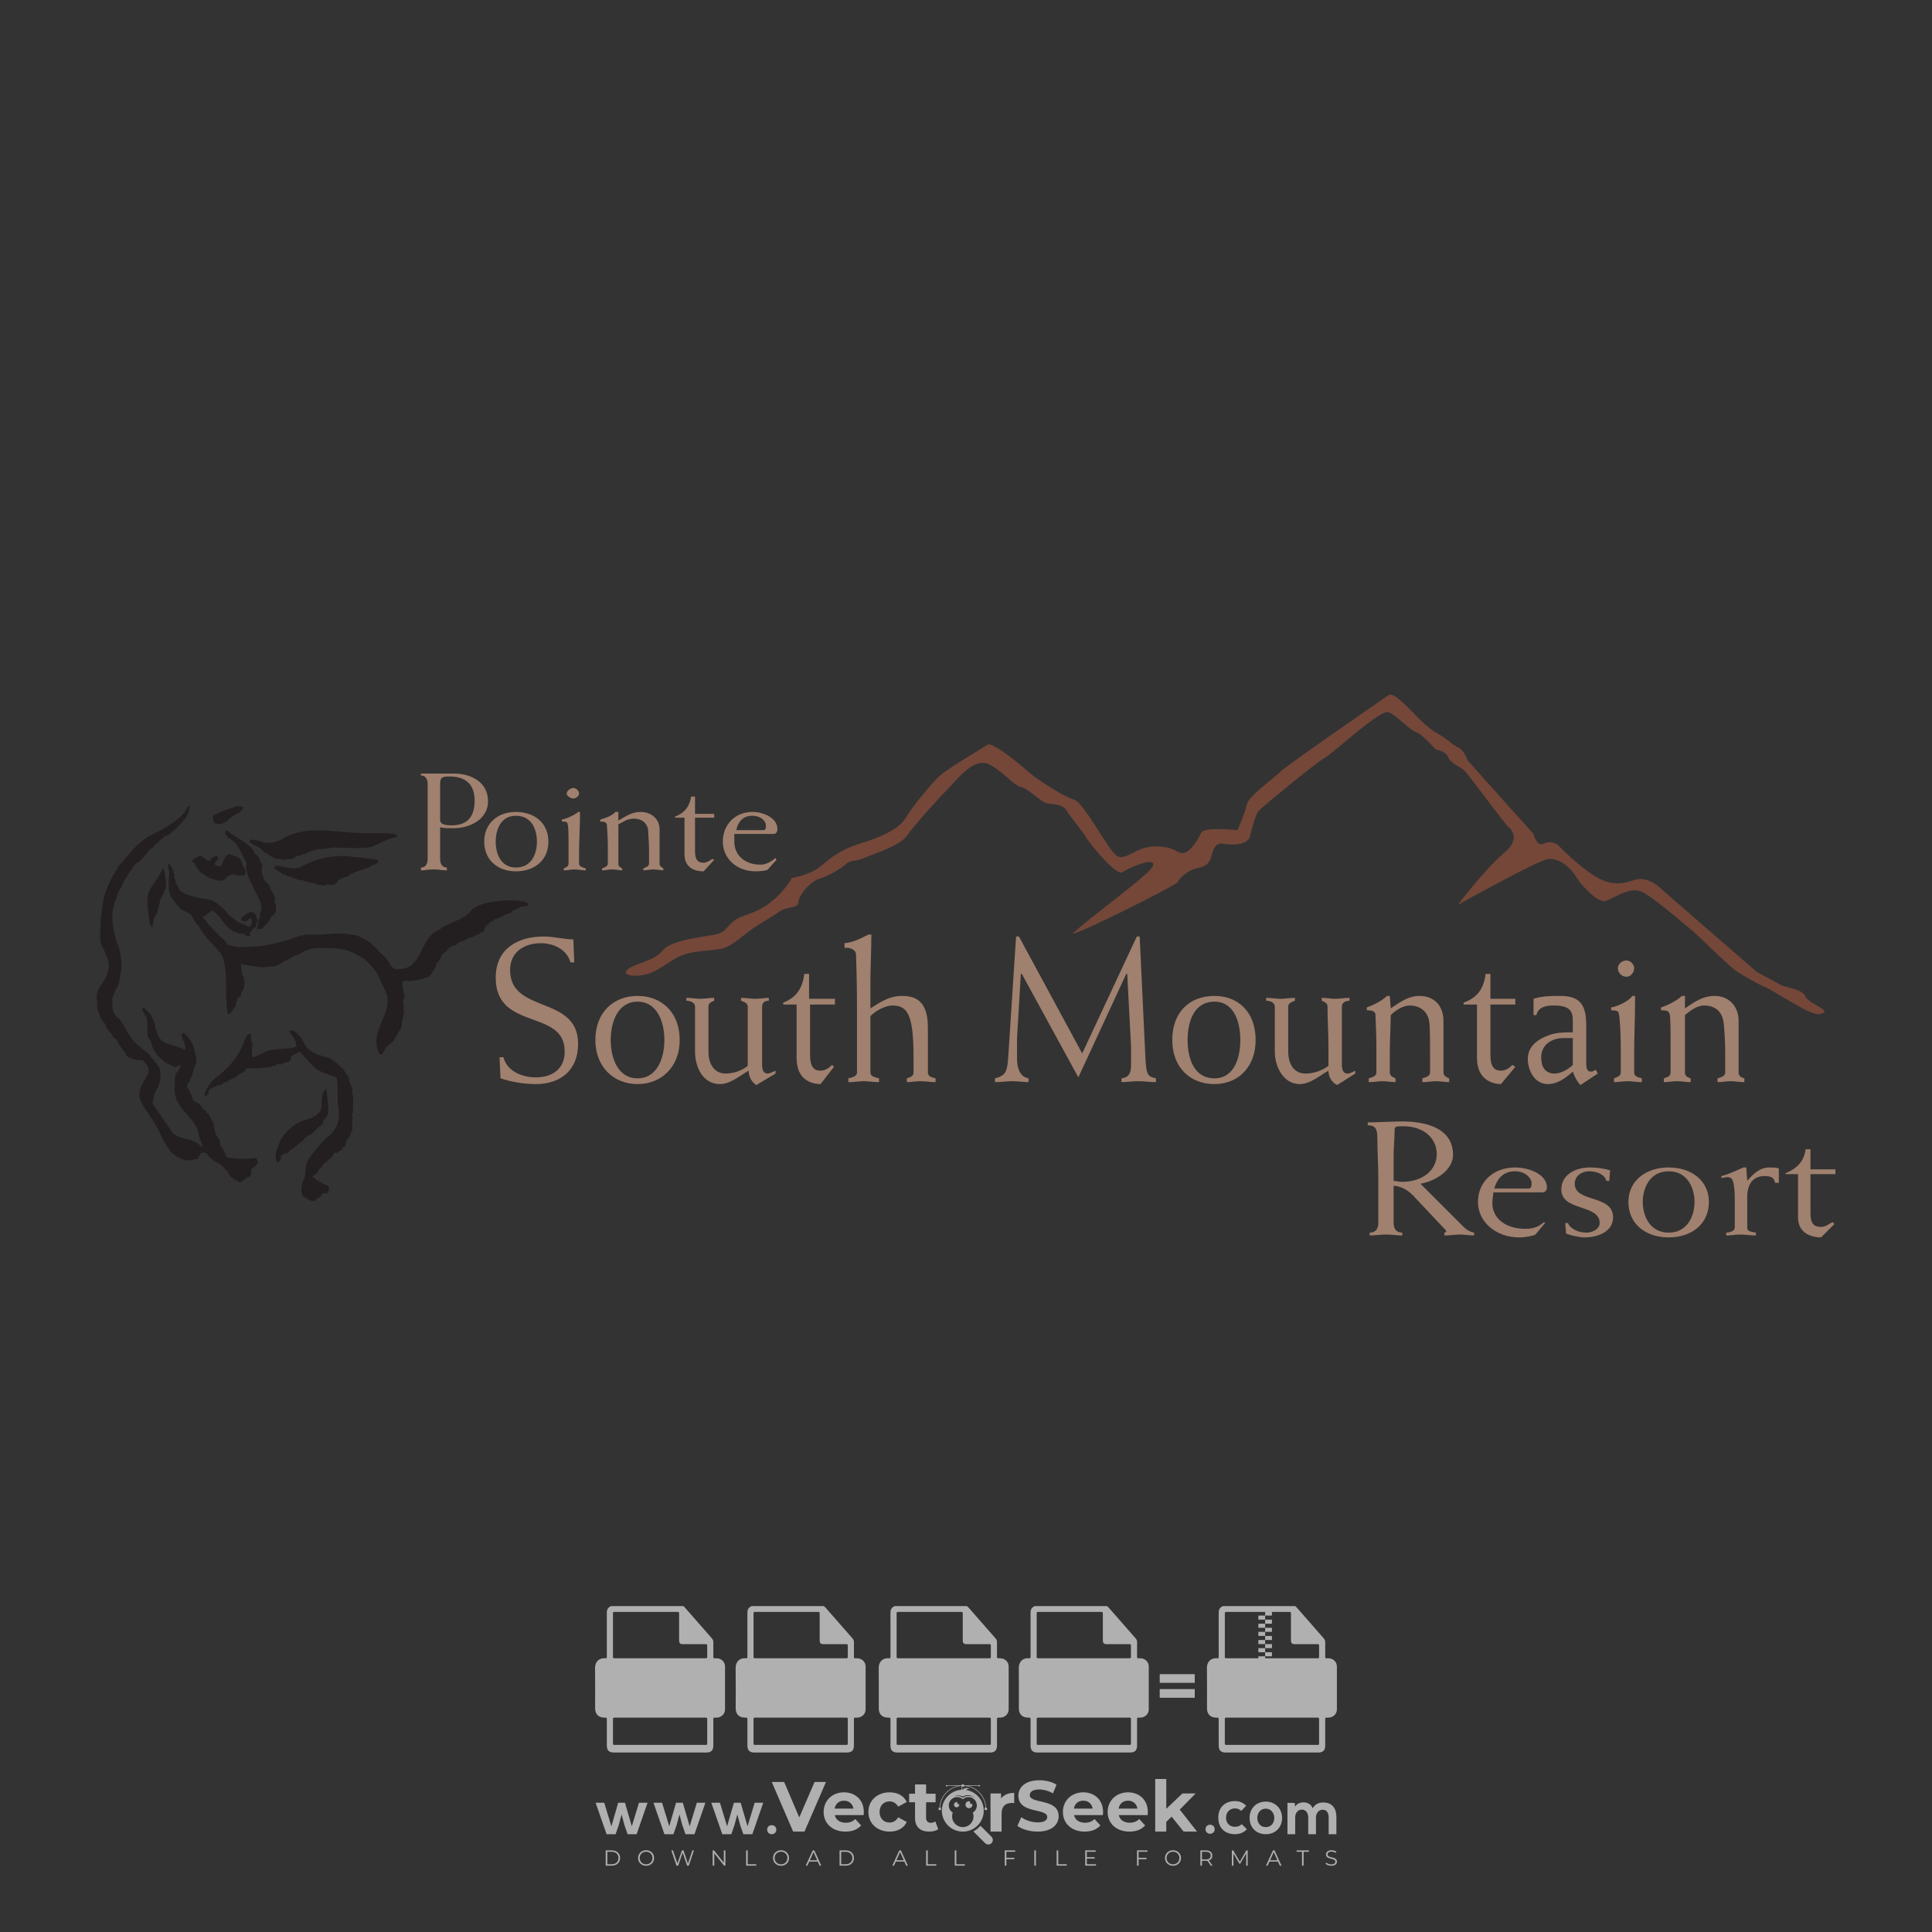 <?xml version="1.0" encoding="iso-8859-1"?>
<!-- Generator: Adobe Illustrator 24.3.0, SVG Export Plug-In . SVG Version: 6.00 Build 0)  -->
<svg version="1.1" id="Layer_1" xmlns="http://www.w3.org/2000/svg" xmlns:xlink="http://www.w3.org/1999/xlink" x="0px" y="0px"
	 viewBox="0 0 500 500" style="enable-background:new 0 0 500 500;" xml:space="preserve">
<rect x="0" y="0" width="500" height="500" fill="#333333" stroke="none"/>
<g id="watermark_1_">
	<g>
		<g id="watermark" style="opacity:0.61;">
			<g>
				<g>
					<g>
						<g>
							<polygon style="fill:#FFFFFF;" points="213.765,461.172 208.204,474.017 205.268,474.017 199.726,461.172 202.938,461.172 
								206.846,470.347 210.81,461.172 							"/>
						</g>
						<g>
							<path style="fill:#FFFFFF;" d="M223.507,469.741h-7.469c0.275,1.23,1.321,1.982,2.826,1.982c1.046,0,1.798-0.312,2.477-0.954
								l1.523,1.651c-0.917,1.046-2.294,1.597-4.074,1.597c-3.413,0-5.634-2.147-5.634-5.083c0-2.954,2.257-5.083,5.267-5.083
								c2.899,0,5.138,1.945,5.138,5.12C223.562,469.191,223.526,469.503,223.507,469.741 M216.002,468.071h4.863
								c-0.202-1.248-1.138-2.055-2.422-2.055C217.139,466.016,216.204,466.805,216.002,468.071"/>
						</g>
						<g>
							<path style="fill:#FFFFFF;" d="M224.735,468.934c0-2.973,2.294-5.083,5.505-5.083c2.074,0,3.707,0.899,4.423,2.514
								l-2.22,1.193c-0.532-0.936-1.321-1.358-2.221-1.358c-1.45,0-2.587,1.009-2.587,2.734c0,1.725,1.138,2.734,2.587,2.734
								c0.899,0,1.688-0.404,2.221-1.358l2.22,1.211c-0.716,1.578-2.349,2.495-4.423,2.495
								C227.029,474.017,224.735,471.907,224.735,468.934"/>
						</g>
						<g>
							<path style="fill:#FFFFFF;" d="M242.828,473.393c-0.587,0.422-1.45,0.624-2.331,0.624c-2.33,0-3.688-1.193-3.688-3.542
								v-4.055h-1.523v-2.202h1.523v-2.404h2.863v2.404h2.459v2.202h-2.459v4.019c0,0.844,0.458,1.303,1.229,1.303
								c0.422,0,0.844-0.128,1.156-0.367L242.828,473.393z"/>
						</g>
					</g>
					<g>
						<path style="fill:#FFFFFF;" d="M262.474,463.997v2.643c-0.238-0.018-0.422-0.037-0.642-0.037
							c-1.578,0-2.624,0.862-2.624,2.753v4.661h-2.863v-9.873h2.734v1.303C259.776,464.493,260.951,463.997,262.474,463.997"/>
					</g>
					<g>
						<path style="fill:#FFFFFF;" d="M263.299,472.53l1.009-2.239c1.083,0.789,2.697,1.339,4.239,1.339
							c1.762,0,2.477-0.587,2.477-1.376c0-2.404-7.469-0.752-7.469-5.524c0-2.184,1.762-4,5.413-4c1.615,0,3.267,0.385,4.459,1.138
							l-0.918,2.257c-1.193-0.679-2.422-1.009-3.56-1.009c-1.761,0-2.44,0.66-2.44,1.468c0,2.367,7.468,0.734,7.468,5.45
							c0,2.147-1.78,3.982-5.45,3.982C266.492,474.017,264.437,473.411,263.299,472.53"/>
					</g>
					<g>
						<path style="fill:#FFFFFF;" d="M285.428,469.741h-7.469c0.275,1.23,1.321,1.982,2.826,1.982c1.046,0,1.798-0.312,2.477-0.954
							l1.523,1.651c-0.918,1.046-2.294,1.597-4.074,1.597c-3.413,0-5.634-2.147-5.634-5.083c0-2.954,2.257-5.083,5.267-5.083
							c2.9,0,5.138,1.945,5.138,5.12C285.484,469.191,285.447,469.503,285.428,469.741 M277.923,468.071h4.863
							c-0.202-1.248-1.138-2.055-2.422-2.055C279.061,466.016,278.125,466.805,277.923,468.071"/>
					</g>
					<g>
						<path style="fill:#FFFFFF;" d="M297.007,469.741h-7.469c0.275,1.23,1.321,1.982,2.826,1.982c1.046,0,1.798-0.312,2.477-0.954
							l1.523,1.651c-0.918,1.046-2.294,1.597-4.074,1.597c-3.413,0-5.634-2.147-5.634-5.083c0-2.954,2.257-5.083,5.267-5.083
							c2.899,0,5.138,1.945,5.138,5.12C297.062,469.191,297.025,469.503,297.007,469.741 M289.501,468.071h4.863
							c-0.202-1.248-1.138-2.055-2.422-2.055C290.639,466.016,289.703,466.805,289.501,468.071"/>
					</g>
					<g>
						<polygon style="fill:#FFFFFF;" points="303.208,470.145 301.831,471.503 301.831,474.017 298.969,474.017 298.969,460.401 
							301.831,460.401 301.831,468.108 306.016,464.144 309.429,464.144 305.318,468.328 309.796,474.017 306.327,474.017 						"/>
					</g>
					<g>
						<path style="fill:#FFFFFF;" d="M256.601,475.359L256.601,475.359l-2.86-2.86c-0.435,0.508-0.953,0.943-1.534,1.284
							c-0.092,0.069-0.186,0.136-0.283,0.199l3.027,3.027c0.456,0.456,1.195,0.456,1.65,0
							C257.057,476.554,257.057,475.815,256.601,475.359"/>
					</g>
					<g>
						<path style="fill:#FFFFFF;" d="M249.984,463.244c0.221-0.173,0.495-0.281,0.797-0.281c0.042,0,0.083,0.002,0.124,0.006
							c-0.214-0.156-0.478-0.249-0.764-0.249c-0.395,0-0.744,0.18-0.981,0.458c-0.051,0-0.1,0.006-0.151,0.008
							c0.039-0.077,0.064-0.162,0.064-0.255c0-0.234-0.143-0.434-0.346-0.519c0.087,0.126,0.138,0.279,0.138,0.445
							c0,0.122-0.031,0.237-0.081,0.341c-2.811,0.201-5.03,2.539-5.03,5.4c0,2.993,2.426,5.42,5.42,5.42
							c2.993,0,5.42-2.426,5.42-5.42C254.595,465.879,252.593,463.635,249.984,463.244 M247.983,464.656
							c0.435,0,0.844,0.112,1.199,0.309c0.374-0.245,0.82-0.387,1.299-0.387c0.711,0,1.348,0.312,1.784,0.806
							c-0.435-0.379-1.004-0.61-1.627-0.61c-0.449,0-0.87,0.12-1.234,0.329c-0.079,0.046-0.156,0.096-0.229,0.15
							c-0.065-0.048-0.133-0.093-0.204-0.134c-0.369-0.219-0.8-0.344-1.26-0.344c-0.3,0-0.588,0.054-0.854,0.152
							C247.196,464.754,247.578,464.656,247.983,464.656 M251.772,469.098c0.115,0.305,0.181,0.634,0.181,0.979
							c0,1.534-1.244,2.777-2.778,2.777c-1.534,0-2.777-1.243-2.777-2.777c0-0.345,0.066-0.674,0.181-0.979
							c-0.62-0.382-1.035-1.064-1.035-1.846c0-1.197,0.971-2.168,2.168-2.168c0.565,0,1.078,0.218,1.463,0.572
							c0.386-0.354,0.899-0.572,1.464-0.572c1.197,0,2.168,0.971,2.168,2.168C252.807,468.034,252.392,468.716,251.772,469.098"/>
					</g>
					<g>
						<path style="fill:#FFFFFF;" d="M251.666,467.061c0,0.497-0.404,0.901-0.901,0.901c-0.497,0-0.901-0.404-0.901-0.901
							s0.404-0.901,0.901-0.901c0.101,0,0.197,0.017,0.287,0.047c-0.03,0.062-0.045,0.132-0.045,0.204
							c0,0.273,0.221,0.494,0.494,0.494c0.05,0,0.099-0.008,0.146-0.022C251.66,466.941,251.666,467,251.666,467.061"/>
					</g>
					<g>
						<path style="fill:#FFFFFF;" d="M248.255,467.061c0,0.376-0.305,0.681-0.681,0.681c-0.376,0-0.681-0.305-0.681-0.681
							s0.305-0.681,0.681-0.681c0.076,0,0.149,0.013,0.217,0.035c-0.023,0.047-0.034,0.1-0.034,0.155
							c0,0.206,0.167,0.374,0.374,0.374c0.038,0,0.075-0.006,0.11-0.017C248.25,466.97,248.255,467.015,248.255,467.061"/>
					</g>
					<g>
						<g>
							<g>
								<rect x="242.908" y="467.83" style="fill:#FFFFFF;" width="0.616" height="0.616"/>
							</g>
							<g>
								<rect x="254.827" y="467.83" style="fill:#FFFFFF;" width="0.616" height="0.616"/>
							</g>
							<g>
								<path style="fill:#FFFFFF;" d="M255.205,468.082h-0.14c0-3.248-2.642-5.89-5.89-5.89c-3.248,0-5.89,2.642-5.89,5.89h-0.14
									c0-1.611,0.627-3.125,1.766-4.264c1.139-1.139,2.653-1.766,4.264-1.766c1.611,0,3.125,0.627,4.264,1.766
									C254.578,464.957,255.205,466.471,255.205,468.082"/>
							</g>
						</g>
						<g>
							<rect x="248.868" y="461.814" style="fill:#FFFFFF;" width="0.616" height="0.616"/>
						</g>
						<g>
							<rect x="244.95" y="462.052" style="fill:#FFFFFF;" width="8.45" height="0.14"/>
						</g>
						<g>
							<path style="fill:#FFFFFF;" d="M245.174,462.15c0,0.108-0.088,0.196-0.196,0.196c-0.108,0-0.196-0.088-0.196-0.196
								c0-0.108,0.088-0.196,0.196-0.196C245.086,461.954,245.174,462.042,245.174,462.15"/>
						</g>
						<g>
							<path style="fill:#FFFFFF;" d="M253.596,462.15c0,0.108-0.088,0.196-0.196,0.196c-0.108,0-0.196-0.088-0.196-0.196
								c0-0.108,0.088-0.196,0.196-0.196C253.509,461.954,253.596,462.042,253.596,462.15"/>
						</g>
					</g>
				</g>
				<g>
					<path style="fill:#FFFFFF;" d="M314.356,473.409c0,1.559-2.364,1.559-2.364,0C311.993,471.851,314.356,471.851,314.356,473.409
						z"/>
				</g>
				<g>
					<g>
						<g>
							<path style="fill:#FFFFFF;" d="M161.739,466.549l1.772,6.088l1.855-6.088h2.215l-2.823,8.14h-2.33l-0.837-2.396l-0.722-2.708
								l-0.722,2.708l-0.837,2.396h-2.33l-2.839-8.14h2.231l1.855,6.088l1.756-6.088H161.739z"/>
						</g>
						<g>
							<path style="fill:#FFFFFF;" d="M176.713,466.549l1.772,6.088l1.855-6.088h2.215l-2.823,8.14h-2.33l-0.837-2.396l-0.722-2.708
								l-0.722,2.708l-0.837,2.396h-2.33l-2.839-8.14h2.231l1.855,6.088l1.756-6.088H176.713z"/>
						</g>
						<g>
							<path style="fill:#FFFFFF;" d="M191.687,466.549l1.772,6.088l1.855-6.088h2.215l-2.823,8.14h-2.33l-0.837-2.396l-0.722-2.708
								l-0.722,2.708l-0.837,2.396h-2.33l-2.839-8.14h2.231l1.855,6.088l1.756-6.088H191.687z"/>
						</g>
					</g>
					<g>
						<path style="fill:#FFFFFF;" d="M200.908,473.52c0,1.559-2.364,1.559-2.364,0C198.545,471.962,200.908,471.962,200.908,473.52z
							"/>
					</g>
					<g>
						<path style="fill:#FFFFFF;" d="M322.71,473.409c-0.935,0.919-1.919,1.28-3.117,1.28c-2.346,0-4.3-1.411-4.3-4.282
							s1.953-4.284,4.3-4.284c1.149,0,2.035,0.329,2.921,1.199l-1.264,1.329c-0.476-0.428-1.066-0.64-1.623-0.64
							c-1.346,0-2.33,0.985-2.33,2.396c0,1.542,1.05,2.362,2.297,2.362c0.64,0,1.28-0.18,1.772-0.672L322.71,473.409z"/>
					</g>
					<g>
						<path style="fill:#FFFFFF;" d="M331.805,470.472c0,2.33-1.591,4.217-4.217,4.217c-2.626,0-4.201-1.887-4.201-4.217
							c0-2.314,1.609-4.217,4.185-4.217C330.149,466.255,331.805,468.158,331.805,470.472z M325.389,470.472
							c0,1.231,0.739,2.38,2.199,2.38c1.46,0,2.199-1.149,2.199-2.38c0-1.215-0.854-2.396-2.199-2.396
							C326.144,468.077,325.389,469.258,325.389,470.472z"/>
					</g>
					<g>
						<path style="fill:#FFFFFF;" d="M338.572,474.689v-4.332c0-1.068-0.559-2.035-1.658-2.035c-1.082,0-1.722,0.967-1.722,2.035
							v4.332h-2.003v-8.107h1.855l0.148,0.985c0.426-0.82,1.362-1.116,2.133-1.116c0.969,0,1.937,0.394,2.396,1.51
							c0.723-1.149,1.658-1.478,2.708-1.478c2.297,0,3.43,1.412,3.43,3.84v4.365h-2.003v-4.365c0-1.066-0.442-1.97-1.526-1.97
							c-1.082,0-1.756,0.935-1.756,2.003v4.332H338.572z"/>
					</g>
				</g>
			</g>
		</g>
		<g style="opacity:0.61;">
			<g>
				<g>
					<path style="fill:#FFFFFF;" d="M345.988,431.299c-0.006-1.224-0.959-2.121-2.189-2.14c-0.924-0.014-0.832,0.12-0.834-0.867
						c-0.003-1.097-0.007-2.194,0.003-3.292c0.003-0.379-0.112-0.691-0.362-0.976c-2.342-2.668-4.678-5.342-7.019-8.011
						c-0.12-0.137-0.275-0.244-0.414-0.366c-6.214,0-12.427,0-18.641,0c-0.794,0.293-1.14,0.868-1.138,1.709
						c0.01,3.748,0.004,7.496,0.004,11.243c0,0.556-0.003,0.589-0.55,0.551c-1.497-0.102-2.516,0.986-2.497,2.492
						c0.044,3.476,0.013,6.953,0.014,10.429c0.001,1.58,0.867,2.443,2.45,2.449c0.582,0.002,0.582,0.002,0.582,0.6
						c0,2.219-0.001,4.438,0.001,6.657c0.001,1.192,0.58,1.771,1.768,1.771c8.013,0.001,16.027,0.001,24.04,0
						c1.168,0,1.755-0.583,1.757-1.745c0.002-2.256,0-4.512,0.001-6.768c0-0.512,0.002-0.511,0.52-0.515
						c0.271-0.002,0.541,0.008,0.809-0.058c0.996-0.246,1.69-1.044,1.694-2.069C346.003,438.696,346.005,434.997,345.988,431.299z
						 M317.537,417.162c5.337,0,10.674,0,16.01,0c0.548,0,0.554,0.007,0.554,0.561c0.001,2.243-0.001,4.486,0.001,6.73
						c0.001,0.811,0.249,1.059,1.06,1.059c1.91,0.001,3.821,0,5.731,0.001c0.458,0,0.479,0.021,0.481,0.483
						c0.003,0.887,0.002,1.775,0,2.662c-0.001,0.477-0.024,0.498-0.504,0.499c-3.895,0.001-7.79,0-11.684,0
						c-3.882,0-7.765,0-11.647,0c-0.55,0-0.552-0.001-0.552-0.561c-0.001-3.624-0.001-7.247,0-10.871
						C316.987,417.166,316.991,417.162,317.537,417.162z M340.822,451.579c-3.883,0.001-7.766,0-11.65,0c-3.871,0-7.742,0-11.613,0
						c-0.572,0-0.574-0.002-0.574-0.579c-0.001-1.997-0.001-3.994,0.001-5.991c0-0.464,0.023-0.486,0.478-0.487
						c7.803-0.001,15.607-0.001,23.41,0c0.478,0,0.499,0.02,0.499,0.503c0.002,1.997,0.001,3.994,0,5.991
						C341.375,451.574,341.37,451.579,340.822,451.579z"/>
				</g>
				<g>
					<g>
						<rect x="327.418" y="417.053" style="fill:#FFFFFF;" width="1.757" height="1.054"/>
					</g>
					<g>
						<rect x="325.662" y="418.107" style="fill:#FFFFFF;" width="1.757" height="1.054"/>
					</g>
					<g>
						<rect x="327.418" y="419.161" style="fill:#FFFFFF;" width="1.757" height="1.054"/>
					</g>
					<g>
						<rect x="325.662" y="420.215" style="fill:#FFFFFF;" width="1.757" height="1.054"/>
					</g>
					<g>
						<rect x="327.418" y="421.269" style="fill:#FFFFFF;" width="1.757" height="1.054"/>
					</g>
					<g>
						<rect x="325.662" y="422.323" style="fill:#FFFFFF;" width="1.757" height="1.054"/>
					</g>
					<g>
						<rect x="327.418" y="423.378" style="fill:#FFFFFF;" width="1.757" height="1.054"/>
					</g>
					<g>
						<rect x="325.662" y="424.432" style="fill:#FFFFFF;" width="1.757" height="1.054"/>
					</g>
					<g>
						<rect x="327.418" y="425.486" style="fill:#FFFFFF;" width="1.757" height="1.054"/>
					</g>
					<g>
						<rect x="325.662" y="426.54" style="fill:#FFFFFF;" width="1.757" height="1.054"/>
					</g>
					<g>
						<rect x="327.418" y="427.594" style="fill:#FFFFFF;" width="1.757" height="1.054"/>
					</g>
					<g>
						<rect x="325.662" y="428.648" style="fill:#FFFFFF;" width="1.757" height="1.054"/>
					</g>
				</g>
			</g>
			<g>
				<path style="fill:#FFFFFF;" d="M187.637,431.299c-0.006-1.224-0.959-2.121-2.189-2.14c-0.924-0.014-0.832,0.12-0.834-0.867
					c-0.003-1.097-0.007-2.194,0.003-3.292c0.003-0.379-0.112-0.691-0.362-0.976c-2.342-2.668-4.678-5.342-7.019-8.011
					c-0.12-0.137-0.275-0.244-0.414-0.366c-6.214,0-12.427,0-18.641,0c-0.794,0.293-1.14,0.868-1.138,1.709
					c0.01,3.748,0.004,7.496,0.004,11.243c0,0.556-0.003,0.589-0.55,0.551c-1.497-0.102-2.516,0.986-2.497,2.492
					c0.044,3.476,0.013,6.953,0.014,10.429c0.001,1.58,0.867,2.443,2.45,2.449c0.582,0.002,0.582,0.002,0.582,0.6
					c0,2.219-0.001,4.438,0.001,6.657c0.001,1.192,0.58,1.771,1.768,1.771c8.013,0.001,16.027,0.001,24.04,0
					c1.168,0,1.755-0.583,1.757-1.745c0.002-2.256,0-4.512,0.001-6.768c0-0.512,0.002-0.511,0.52-0.515
					c0.271-0.002,0.541,0.008,0.809-0.058c0.996-0.246,1.69-1.044,1.694-2.069C187.652,438.696,187.655,434.997,187.637,431.299z
					 M159.187,417.162c5.337,0,10.674,0,16.01,0c0.548,0,0.554,0.007,0.554,0.561c0.001,2.243-0.001,4.486,0.001,6.73
					c0.001,0.811,0.249,1.059,1.06,1.059c1.91,0.001,3.821,0,5.731,0.001c0.458,0,0.479,0.021,0.481,0.483
					c0.003,0.887,0.002,1.775,0,2.662c-0.001,0.477-0.024,0.498-0.504,0.499c-3.895,0.001-7.79,0-11.684,0
					c-3.882,0-7.765,0-11.647,0c-0.55,0-0.552-0.001-0.552-0.561c-0.001-3.624-0.001-7.247,0-10.871
					C158.636,417.166,158.64,417.162,159.187,417.162z M182.472,451.579c-3.883,0.001-7.766,0-11.65,0c-3.871,0-7.742,0-11.613,0
					c-0.572,0-0.574-0.002-0.574-0.579c-0.001-1.997-0.001-3.994,0.001-5.991c0-0.464,0.023-0.486,0.478-0.487
					c7.803-0.001,15.607-0.001,23.41,0c0.478,0,0.499,0.02,0.499,0.503c0.002,1.997,0.001,3.994,0,5.991
					C183.024,451.574,183.019,451.579,182.472,451.579z"/>
			</g>
			<g>
				<path style="fill:#FFFFFF;" d="M159.779,440.669v-7.897h2.779c0.375,0,0.726,0.061,1.053,0.182
					c0.327,0.121,0.612,0.292,0.855,0.513c0.242,0.221,0.434,0.483,0.573,0.789c0.14,0.305,0.21,0.642,0.21,1.009
					c0,0.375-0.07,0.715-0.21,1.02c-0.14,0.305-0.331,0.568-0.573,0.789c-0.243,0.221-0.528,0.392-0.855,0.513
					c-0.327,0.121-0.678,0.182-1.053,0.182h-1.29v2.901H159.779z M162.58,436.356c0.39,0,0.684-0.111,0.882-0.331
					c0.199-0.22,0.298-0.474,0.298-0.761c0-0.14-0.024-0.276-0.072-0.408c-0.048-0.132-0.121-0.248-0.221-0.347
					c-0.099-0.099-0.223-0.178-0.37-0.237c-0.147-0.059-0.32-0.089-0.518-0.089h-1.312v2.173H162.58z"/>
				<path style="fill:#FFFFFF;" d="M166.308,432.771h1.731l3.177,5.294h0.088l-0.088-1.522v-3.772h1.478v7.897h-1.566l-3.353-5.592
					h-0.088l0.088,1.522v4.07h-1.467V432.771z"/>
				<path style="fill:#FFFFFF;" d="M177.922,436.334h3.872c0.022,0.089,0.04,0.195,0.055,0.32c0.014,0.125,0.022,0.25,0.022,0.375
					c0,0.507-0.077,0.985-0.231,1.434c-0.154,0.449-0.397,0.849-0.728,1.202c-0.353,0.375-0.776,0.666-1.268,0.871
					c-0.493,0.206-1.055,0.309-1.688,0.309c-0.574,0-1.114-0.103-1.622-0.309c-0.507-0.206-0.948-0.492-1.323-0.86
					c-0.375-0.367-0.673-0.803-0.894-1.307c-0.221-0.504-0.331-1.053-0.331-1.649c0-0.595,0.11-1.145,0.331-1.649
					c0.221-0.504,0.518-0.939,0.894-1.307c0.375-0.367,0.816-0.654,1.323-0.86c0.507-0.206,1.048-0.309,1.622-0.309
					c0.64,0,1.211,0.11,1.715,0.331c0.504,0.221,0.935,0.526,1.296,0.915l-1.025,1.004c-0.258-0.272-0.544-0.48-0.861-0.623
					c-0.316-0.143-0.695-0.215-1.136-0.215c-0.361,0-0.703,0.065-1.026,0.193c-0.324,0.129-0.607,0.311-0.85,0.546
					c-0.242,0.235-0.436,0.52-0.579,0.855c-0.143,0.335-0.215,0.708-0.215,1.119c0,0.412,0.072,0.785,0.215,1.12
					c0.143,0.335,0.338,0.62,0.584,0.855c0.246,0.235,0.531,0.418,0.855,0.546c0.323,0.129,0.669,0.193,1.037,0.193
					c0.419,0,0.773-0.061,1.064-0.182c0.29-0.121,0.538-0.278,0.744-0.469c0.148-0.132,0.275-0.3,0.381-0.502
					c0.106-0.202,0.189-0.428,0.248-0.678h-2.482V436.334z"/>
			</g>
			<g>
				<path style="fill:#FFFFFF;" d="M224.019,431.299c-0.006-1.224-0.959-2.121-2.189-2.14c-0.924-0.014-0.832,0.12-0.834-0.867
					c-0.003-1.097-0.007-2.194,0.003-3.292c0.003-0.379-0.112-0.691-0.362-0.976c-2.342-2.668-4.678-5.342-7.019-8.011
					c-0.12-0.137-0.275-0.244-0.414-0.366c-6.214,0-12.427,0-18.641,0c-0.794,0.293-1.14,0.868-1.138,1.709
					c0.01,3.748,0.004,7.496,0.004,11.243c0,0.556-0.003,0.589-0.55,0.551c-1.497-0.102-2.516,0.986-2.497,2.492
					c0.044,3.476,0.013,6.953,0.014,10.429c0.001,1.58,0.867,2.443,2.45,2.449c0.582,0.002,0.582,0.002,0.582,0.6
					c0,2.219-0.001,4.438,0.001,6.657c0.001,1.192,0.58,1.771,1.768,1.771c8.013,0.001,16.027,0.001,24.04,0
					c1.168,0,1.755-0.583,1.757-1.745c0.002-2.256,0-4.512,0.001-6.768c0-0.512,0.002-0.511,0.52-0.515
					c0.271-0.002,0.541,0.008,0.809-0.058c0.997-0.246,1.69-1.044,1.694-2.069C224.034,438.696,224.036,434.997,224.019,431.299z
					 M195.568,417.162c5.337,0,10.674,0,16.01,0c0.548,0,0.554,0.007,0.554,0.561c0.001,2.243-0.001,4.486,0.001,6.73
					c0.001,0.811,0.249,1.059,1.06,1.059c1.91,0.001,3.821,0,5.731,0.001c0.458,0,0.479,0.021,0.481,0.483
					c0.003,0.887,0.002,1.775,0,2.662c-0.001,0.477-0.024,0.498-0.504,0.499c-3.895,0.001-7.79,0-11.684,0
					c-3.882,0-7.765,0-11.647,0c-0.55,0-0.552-0.001-0.552-0.561c-0.001-3.624-0.001-7.247,0-10.871
					C195.018,417.166,195.022,417.162,195.568,417.162z M218.854,451.579c-3.883,0.001-7.766,0-11.65,0c-3.871,0-7.742,0-11.613,0
					c-0.572,0-0.574-0.002-0.574-0.579c-0.001-1.997-0.001-3.994,0.001-5.991c0-0.464,0.023-0.486,0.478-0.487
					c7.803-0.001,15.607-0.001,23.41,0c0.478,0,0.499,0.02,0.499,0.503c0.002,1.997,0.001,3.994,0,5.991
					C219.406,451.574,219.401,451.579,218.854,451.579z"/>
			</g>
			<g>
				<path style="fill:#FFFFFF;" d="M205.111,432.771h1.699l2.967,7.897h-1.644l-0.651-1.886h-3.044l-0.651,1.886h-1.643
					L205.111,432.771z M206.997,437.415l-0.706-1.974l-0.287-0.96h-0.088l-0.287,0.96l-0.706,1.974H206.997z"/>
				<path style="fill:#FFFFFF;" d="M211.331,434.536c-0.125,0-0.245-0.024-0.359-0.072c-0.114-0.048-0.213-0.114-0.298-0.199
					c-0.084-0.084-0.151-0.182-0.198-0.292c-0.048-0.11-0.072-0.232-0.072-0.364s0.024-0.254,0.072-0.364
					c0.048-0.11,0.114-0.208,0.198-0.292c0.084-0.084,0.184-0.151,0.298-0.198c0.114-0.048,0.233-0.072,0.359-0.072
					c0.257,0,0.478,0.09,0.662,0.27c0.184,0.181,0.276,0.399,0.276,0.656s-0.092,0.476-0.276,0.656
					C211.809,434.446,211.589,434.536,211.331,434.536z M210.615,440.669v-5.404h1.445v5.404H210.615z"/>
			</g>
			<g>
				<path style="fill:#FFFFFF;" d="M261.044,431.299c-0.006-1.224-0.959-2.121-2.189-2.14c-0.924-0.014-0.832,0.12-0.834-0.867
					c-0.003-1.097-0.007-2.194,0.003-3.292c0.003-0.379-0.112-0.691-0.362-0.976c-2.342-2.668-4.678-5.342-7.019-8.011
					c-0.12-0.137-0.275-0.244-0.414-0.366c-6.214,0-12.427,0-18.641,0c-0.794,0.293-1.14,0.868-1.138,1.709
					c0.01,3.748,0.004,7.496,0.004,11.243c0,0.556-0.003,0.589-0.55,0.551c-1.497-0.102-2.516,0.986-2.497,2.492
					c0.044,3.476,0.013,6.953,0.014,10.429c0.001,1.58,0.867,2.443,2.45,2.449c0.582,0.002,0.582,0.002,0.582,0.6
					c0,2.219-0.001,4.438,0.001,6.657c0.001,1.192,0.58,1.771,1.768,1.771c8.013,0.001,16.027,0.001,24.04,0
					c1.168,0,1.755-0.583,1.757-1.745c0.002-2.256,0-4.512,0.001-6.768c0-0.512,0.002-0.511,0.52-0.515
					c0.271-0.002,0.541,0.008,0.809-0.058c0.996-0.246,1.69-1.044,1.694-2.069C261.059,438.696,261.061,434.997,261.044,431.299z
					 M232.593,417.162c5.337,0,10.674,0,16.01,0c0.548,0,0.554,0.007,0.554,0.561c0.001,2.243-0.001,4.486,0.001,6.73
					c0.001,0.811,0.249,1.059,1.06,1.059c1.91,0.001,3.821,0,5.731,0.001c0.458,0,0.479,0.021,0.481,0.483
					c0.003,0.887,0.002,1.775,0,2.662c-0.001,0.477-0.024,0.498-0.504,0.499c-3.895,0.001-7.79,0-11.684,0
					c-3.882,0-7.765,0-11.647,0c-0.55,0-0.552-0.001-0.552-0.561c-0.001-3.624-0.001-7.247,0-10.871
					C232.042,417.166,232.047,417.162,232.593,417.162z M255.878,451.579c-3.883,0.001-7.766,0-11.65,0c-3.871,0-7.742,0-11.613,0
					c-0.572,0-0.574-0.002-0.574-0.579c-0.001-1.997-0.001-3.994,0.001-5.991c0-0.464,0.023-0.486,0.478-0.487
					c7.803-0.001,15.607-0.001,23.41,0c0.478,0,0.499,0.02,0.499,0.503c0.002,1.997,0.001,3.994,0,5.991
					C256.431,451.574,256.426,451.579,255.878,451.579z"/>
			</g>
			<g>
				<path style="fill:#FFFFFF;" d="M236.361,440.845c-0.338,0-0.662-0.048-0.971-0.143c-0.309-0.095-0.592-0.239-0.849-0.43
					c-0.257-0.191-0.481-0.425-0.673-0.7c-0.191-0.276-0.342-0.597-0.452-0.965l1.401-0.551c0.103,0.397,0.283,0.726,0.54,0.987
					c0.257,0.261,0.596,0.392,1.015,0.392c0.154,0,0.303-0.02,0.447-0.061c0.143-0.04,0.272-0.099,0.386-0.176
					s0.204-0.175,0.27-0.292c0.066-0.118,0.099-0.254,0.099-0.408c0-0.147-0.026-0.279-0.077-0.397
					c-0.051-0.117-0.138-0.227-0.259-0.331c-0.121-0.103-0.28-0.202-0.475-0.298c-0.195-0.095-0.435-0.195-0.722-0.298l-0.485-0.176
					c-0.213-0.073-0.429-0.173-0.645-0.298c-0.217-0.125-0.413-0.276-0.59-0.452c-0.177-0.176-0.322-0.384-0.436-0.623
					c-0.114-0.239-0.171-0.509-0.171-0.81c0-0.309,0.06-0.597,0.182-0.866c0.121-0.268,0.294-0.503,0.518-0.706
					c0.224-0.202,0.492-0.36,0.805-0.474s0.66-0.171,1.042-0.171c0.397,0,0.74,0.053,1.031,0.16
					c0.291,0.107,0.537,0.243,0.739,0.408c0.202,0.165,0.366,0.348,0.491,0.546c0.125,0.199,0.217,0.386,0.276,0.563l-1.312,0.551
					c-0.074-0.221-0.208-0.419-0.402-0.596c-0.195-0.176-0.462-0.265-0.8-0.265c-0.324,0-0.592,0.075-0.805,0.226
					c-0.213,0.151-0.32,0.348-0.32,0.59c0,0.235,0.103,0.436,0.309,0.601c0.206,0.165,0.533,0.325,0.982,0.48l0.497,0.165
					c0.316,0.111,0.605,0.237,0.866,0.381c0.261,0.143,0.485,0.314,0.673,0.513c0.187,0.199,0.331,0.425,0.43,0.678
					c0.1,0.254,0.149,0.546,0.149,0.877c0,0.412-0.083,0.767-0.248,1.064c-0.165,0.298-0.377,0.542-0.634,0.734
					c-0.258,0.191-0.548,0.335-0.872,0.43C236.986,440.797,236.67,440.845,236.361,440.845z"/>
				<path style="fill:#FFFFFF;" d="M239.516,432.771h1.61l1.633,4.754l0.287,1.015h0.088l0.309-1.015l1.699-4.754h1.61l-2.879,7.897
					h-1.566L239.516,432.771z"/>
				<path style="fill:#FFFFFF;" d="M251.097,436.334h3.871c0.022,0.089,0.04,0.195,0.055,0.32c0.015,0.125,0.023,0.25,0.023,0.375
					c0,0.507-0.078,0.985-0.232,1.434c-0.154,0.449-0.397,0.849-0.728,1.202c-0.353,0.375-0.775,0.666-1.268,0.871
					c-0.493,0.206-1.055,0.309-1.688,0.309c-0.574,0-1.114-0.103-1.621-0.309c-0.507-0.206-0.949-0.492-1.324-0.86
					c-0.375-0.367-0.673-0.803-0.894-1.307c-0.22-0.504-0.331-1.053-0.331-1.649c0-0.595,0.11-1.145,0.331-1.649
					c0.221-0.504,0.518-0.939,0.894-1.307c0.375-0.367,0.816-0.654,1.324-0.86c0.507-0.206,1.047-0.309,1.621-0.309
					c0.64,0,1.211,0.11,1.715,0.331c0.504,0.221,0.936,0.526,1.296,0.915l-1.026,1.004c-0.257-0.272-0.544-0.48-0.861-0.623
					c-0.316-0.143-0.694-0.215-1.136-0.215c-0.36,0-0.702,0.065-1.026,0.193c-0.323,0.129-0.607,0.311-0.849,0.546
					c-0.243,0.235-0.436,0.52-0.579,0.855c-0.143,0.335-0.215,0.708-0.215,1.119c0,0.412,0.072,0.785,0.215,1.12
					c0.143,0.335,0.338,0.62,0.585,0.855c0.246,0.235,0.531,0.418,0.854,0.546c0.324,0.129,0.669,0.193,1.037,0.193
					c0.419,0,0.774-0.061,1.064-0.182c0.29-0.121,0.539-0.278,0.745-0.469c0.147-0.132,0.274-0.3,0.38-0.502
					c0.107-0.202,0.189-0.428,0.248-0.678h-2.482V436.334z"/>
			</g>
			<g>
				<path style="fill:#FFFFFF;" d="M297.3,431.299c-0.006-1.224-0.959-2.121-2.189-2.14c-0.924-0.014-0.832,0.12-0.834-0.867
					c-0.003-1.097-0.007-2.194,0.003-3.292c0.003-0.379-0.112-0.691-0.362-0.976c-2.342-2.668-4.678-5.342-7.019-8.011
					c-0.12-0.137-0.275-0.244-0.414-0.366c-6.214,0-12.427,0-18.641,0c-0.794,0.293-1.14,0.868-1.138,1.709
					c0.01,3.748,0.004,7.496,0.004,11.243c0,0.556-0.003,0.589-0.55,0.551c-1.497-0.102-2.516,0.986-2.497,2.492
					c0.044,3.476,0.013,6.953,0.014,10.429c0.001,1.58,0.867,2.443,2.45,2.449c0.582,0.002,0.582,0.002,0.582,0.6
					c0,2.219-0.001,4.438,0.001,6.657c0.001,1.192,0.58,1.771,1.768,1.771c8.013,0.001,16.027,0.001,24.04,0
					c1.168,0,1.755-0.583,1.757-1.745c0.002-2.256,0-4.512,0.001-6.768c0-0.512,0.002-0.511,0.52-0.515
					c0.271-0.002,0.541,0.008,0.809-0.058c0.996-0.246,1.69-1.044,1.694-2.069C297.315,438.696,297.318,434.997,297.3,431.299z
					 M268.85,417.162c5.337,0,10.674,0,16.01,0c0.548,0,0.554,0.007,0.554,0.561c0.001,2.243-0.001,4.486,0.001,6.73
					c0.001,0.811,0.249,1.059,1.06,1.059c1.91,0.001,3.821,0,5.731,0.001c0.458,0,0.479,0.021,0.481,0.483
					c0.003,0.887,0.002,1.775,0,2.662c-0.001,0.477-0.024,0.498-0.504,0.499c-3.895,0.001-7.79,0-11.684,0
					c-3.882,0-7.765,0-11.647,0c-0.55,0-0.552-0.001-0.552-0.561c-0.001-3.624-0.001-7.247,0-10.871
					C268.299,417.166,268.303,417.162,268.85,417.162z M292.135,451.579c-3.883,0.001-7.766,0-11.65,0c-3.871,0-7.742,0-11.613,0
					c-0.572,0-0.574-0.002-0.574-0.579c-0.001-1.997-0.001-3.994,0.001-5.991c0-0.464,0.023-0.486,0.478-0.487
					c7.803-0.001,15.607-0.001,23.41,0c0.478,0,0.499,0.02,0.499,0.503c0.001,1.997,0.001,3.994,0,5.991
					C292.687,451.574,292.682,451.579,292.135,451.579z"/>
			</g>
			<g>
				<path style="fill:#FFFFFF;" d="M272.966,434.183v1.831h3.165v1.412h-3.165v1.831h3.518v1.412h-5.007v-7.897h5.007v1.412H272.966
					z"/>
				<path style="fill:#FFFFFF;" d="M277.852,440.669v-7.897h2.779c0.375,0,0.726,0.061,1.053,0.182
					c0.327,0.121,0.612,0.292,0.855,0.513c0.243,0.221,0.434,0.483,0.574,0.789c0.14,0.305,0.209,0.642,0.209,1.009
					c0,0.375-0.07,0.715-0.209,1.02c-0.14,0.305-0.331,0.568-0.574,0.789c-0.243,0.221-0.528,0.392-0.855,0.513
					c-0.327,0.121-0.678,0.182-1.053,0.182h-1.29v2.901H277.852z M280.653,436.356c0.389,0,0.684-0.111,0.882-0.331
					c0.199-0.22,0.298-0.474,0.298-0.761c0-0.14-0.024-0.276-0.072-0.408c-0.048-0.132-0.121-0.248-0.221-0.347
					c-0.099-0.099-0.222-0.178-0.37-0.237c-0.147-0.059-0.32-0.089-0.518-0.089h-1.312v2.173H280.653z"/>
				<path style="fill:#FFFFFF;" d="M286.797,440.845c-0.338,0-0.662-0.048-0.971-0.143c-0.309-0.095-0.592-0.239-0.849-0.43
					c-0.257-0.191-0.482-0.425-0.673-0.7c-0.191-0.276-0.342-0.597-0.452-0.965l1.401-0.551c0.103,0.397,0.283,0.726,0.541,0.987
					c0.257,0.261,0.595,0.392,1.015,0.392c0.154,0,0.303-0.02,0.447-0.061c0.143-0.04,0.272-0.099,0.386-0.176
					c0.114-0.077,0.204-0.175,0.27-0.292c0.066-0.118,0.1-0.254,0.1-0.408c0-0.147-0.026-0.279-0.077-0.397
					c-0.051-0.117-0.138-0.227-0.259-0.331c-0.121-0.103-0.279-0.202-0.474-0.298c-0.195-0.095-0.436-0.195-0.723-0.298
					l-0.485-0.176c-0.213-0.073-0.428-0.173-0.645-0.298c-0.217-0.125-0.414-0.276-0.59-0.452c-0.176-0.176-0.322-0.384-0.436-0.623
					c-0.114-0.239-0.171-0.509-0.171-0.81c0-0.309,0.061-0.597,0.182-0.866c0.121-0.268,0.294-0.503,0.518-0.706
					c0.224-0.202,0.493-0.36,0.805-0.474c0.312-0.114,0.66-0.171,1.042-0.171c0.397,0,0.741,0.053,1.031,0.16
					c0.29,0.107,0.537,0.243,0.739,0.408c0.202,0.165,0.365,0.348,0.491,0.546c0.125,0.199,0.217,0.386,0.276,0.563l-1.312,0.551
					c-0.074-0.221-0.208-0.419-0.403-0.596c-0.195-0.176-0.462-0.265-0.799-0.265c-0.324,0-0.592,0.075-0.805,0.226
					c-0.213,0.151-0.32,0.348-0.32,0.59c0,0.235,0.103,0.436,0.309,0.601c0.206,0.165,0.533,0.325,0.982,0.48l0.496,0.165
					c0.316,0.111,0.605,0.237,0.866,0.381c0.261,0.143,0.485,0.314,0.673,0.513c0.187,0.199,0.331,0.425,0.43,0.678
					c0.099,0.254,0.149,0.546,0.149,0.877c0,0.412-0.083,0.767-0.248,1.064c-0.165,0.298-0.377,0.542-0.634,0.734
					c-0.258,0.191-0.548,0.335-0.872,0.43C287.422,440.797,287.105,440.845,286.797,440.845z"/>
			</g>
			<g>
				<path style="fill:#FFFFFF;" d="M321.394,439.168l4.004-4.985h-3.827v-1.412h5.559v1.5l-3.96,4.985h4.004v1.412h-5.779V439.168z"
					/>
				<path style="fill:#FFFFFF;" d="M328.409,432.771h1.489v7.897h-1.489V432.771z"/>
				<path style="fill:#FFFFFF;" d="M331.486,440.669v-7.897h2.779c0.375,0,0.726,0.061,1.053,0.182
					c0.327,0.121,0.612,0.292,0.855,0.513s0.434,0.483,0.574,0.789c0.14,0.305,0.209,0.642,0.209,1.009
					c0,0.375-0.07,0.715-0.209,1.02c-0.14,0.305-0.331,0.568-0.574,0.789c-0.243,0.221-0.528,0.392-0.855,0.513
					c-0.327,0.121-0.678,0.182-1.053,0.182h-1.29v2.901H331.486z M334.288,436.356c0.389,0,0.684-0.111,0.882-0.331
					c0.199-0.22,0.298-0.474,0.298-0.761c0-0.14-0.024-0.276-0.072-0.408c-0.048-0.132-0.121-0.248-0.221-0.347
					c-0.099-0.099-0.222-0.178-0.37-0.237c-0.147-0.059-0.32-0.089-0.518-0.089h-1.312v2.173H334.288z"/>
			</g>
		</g>
		<g style="opacity:0.61;">
			<path style="fill:#FFFFFF;" d="M300.133,433.27h9.067v2.242h-9.067V433.27z M300.133,437.136h9.067v2.243h-9.067V437.136z"/>
		</g>
	</g>
	<g style="opacity:0.61;">
		<path style="fill:#FFFFFF;" d="M156.756,478.878h1.607c1.263,0,2.114,0.812,2.114,1.974c0,1.161-0.851,1.973-2.114,1.973h-1.607
			V478.878z M158.34,482.464c1.049,0,1.725-0.665,1.725-1.612c0-0.947-0.677-1.613-1.725-1.613h-1.167v3.225H158.34z"/>
		<path style="fill:#FFFFFF;" d="M165.139,480.851c0-1.15,0.879-2.007,2.075-2.007c1.184,0,2.069,0.851,2.069,2.007
			c0,1.156-0.885,2.007-2.069,2.007C166.019,482.858,165.139,482.002,165.139,480.851z M168.866,480.851
			c0-0.942-0.705-1.635-1.652-1.635c-0.953,0-1.663,0.693-1.663,1.635c0,0.941,0.71,1.635,1.663,1.635
			C168.162,482.486,168.866,481.793,168.866,480.851z"/>
		<path style="fill:#FFFFFF;" d="M179.596,478.878l-1.331,3.947h-0.44l-1.156-3.366l-1.161,3.366h-0.434l-1.331-3.947h0.429
			l1.139,3.394l1.178-3.394h0.389l1.161,3.411l1.156-3.411H179.596z"/>
		<path style="fill:#FFFFFF;" d="M187.731,478.878v3.947h-0.344l-2.537-3.202v3.202h-0.417v-3.947h0.344l2.543,3.203v-3.203H187.731
			z"/>
		<path style="fill:#FFFFFF;" d="M193.093,478.878h0.417v3.586h2.21v0.361h-2.627V478.878z"/>
		<path style="fill:#FFFFFF;" d="M200.061,480.851c0-1.15,0.879-2.007,2.075-2.007c1.184,0,2.069,0.851,2.069,2.007
			c0,1.156-0.885,2.007-2.069,2.007C200.941,482.858,200.061,482.002,200.061,480.851z M203.788,480.851
			c0-0.942-0.705-1.635-1.652-1.635c-0.953,0-1.663,0.693-1.663,1.635c0,0.941,0.71,1.635,1.663,1.635
			C203.083,482.486,203.788,481.793,203.788,480.851z"/>
		<path style="fill:#FFFFFF;" d="M211.636,481.77h-2.199l-0.474,1.054h-0.434l1.804-3.947h0.412l1.804,3.947h-0.44L211.636,481.77z
			 M211.484,481.432l-0.947-2.12l-0.947,2.12H211.484z"/>
		<path style="fill:#FFFFFF;" d="M217.28,478.878h1.607c1.263,0,2.114,0.812,2.114,1.974c0,1.161-0.851,1.973-2.114,1.973h-1.607
			V478.878z M218.864,482.464c1.049,0,1.725-0.665,1.725-1.612c0-0.947-0.677-1.613-1.725-1.613h-1.167v3.225H218.864z"/>
		<path style="fill:#FFFFFF;" d="M234.041,481.77h-2.199l-0.474,1.054h-0.434l1.804-3.947h0.412l1.804,3.947h-0.44L234.041,481.77z
			 M233.889,481.432l-0.947-2.12l-0.947,2.12H233.889z"/>
		<path style="fill:#FFFFFF;" d="M239.685,478.878h0.417v3.586h2.21v0.361h-2.627V478.878z"/>
		<path style="fill:#FFFFFF;" d="M247.082,478.878h0.417v3.586h2.21v0.361h-2.627V478.878z"/>
		<path style="fill:#FFFFFF;" d="M260.449,479.239v1.551h2.041v0.361h-2.041v1.675h-0.417v-3.947h2.706v0.361H260.449z"/>
		<path style="fill:#FFFFFF;" d="M267.678,478.878h0.417v3.947h-0.417V478.878z"/>
		<path style="fill:#FFFFFF;" d="M273.456,478.878h0.417v3.586h2.21v0.361h-2.627V478.878z"/>
		<path style="fill:#FFFFFF;" d="M283.644,482.464v0.361h-2.791v-3.947h2.706v0.361h-2.289v1.404h2.041v0.355h-2.041v1.466H283.644z
			"/>
		<path style="fill:#FFFFFF;" d="M294.672,479.239v1.551h2.041v0.361h-2.041v1.675h-0.417v-3.947h2.706v0.361H294.672z"/>
		<path style="fill:#FFFFFF;" d="M301.5,480.851c0-1.15,0.879-2.007,2.075-2.007c1.184,0,2.069,0.851,2.069,2.007
			c0,1.156-0.885,2.007-2.069,2.007C302.379,482.858,301.5,482.002,301.5,480.851z M305.226,480.851
			c0-0.942-0.705-1.635-1.652-1.635c-0.953,0-1.663,0.693-1.663,1.635c0,0.941,0.71,1.635,1.663,1.635
			C304.522,482.486,305.226,481.793,305.226,480.851z"/>
		<path style="fill:#FFFFFF;" d="M313.351,482.825l-0.902-1.269c-0.102,0.011-0.203,0.017-0.316,0.017h-1.06v1.252h-0.417v-3.947
			h1.477c1.004,0,1.613,0.507,1.613,1.353c0,0.62-0.327,1.054-0.902,1.24l0.964,1.353H313.351z M313.328,480.231
			c0-0.632-0.417-0.992-1.207-0.992h-1.048v1.979h1.048C312.911,481.218,313.328,480.851,313.328,480.231z"/>
		<path style="fill:#FFFFFF;" d="M322.907,478.878v3.947h-0.4v-3.158l-1.551,2.656h-0.197l-1.551-2.639v3.14h-0.4v-3.947h0.344
			l1.714,2.926l1.697-2.926H322.907z"/>
		<path style="fill:#FFFFFF;" d="M330.744,481.77h-2.199l-0.473,1.054h-0.434l1.804-3.947h0.411l1.804,3.947h-0.44L330.744,481.77z
			 M330.592,481.432l-0.947-2.12l-0.947,2.12H330.592z"/>
		<path style="fill:#FFFFFF;" d="M336.957,479.239h-1.387v-0.361h3.192v0.361h-1.387v3.586h-0.417V479.239z"/>
		<path style="fill:#FFFFFF;" d="M343.063,482.346l0.164-0.321c0.282,0.276,0.784,0.479,1.302,0.479c0.739,0,1.06-0.31,1.06-0.699
			c0-1.083-2.43-0.417-2.43-1.877c0-0.581,0.451-1.083,1.455-1.083c0.446,0,0.908,0.13,1.224,0.35l-0.141,0.333
			c-0.338-0.22-0.733-0.327-1.083-0.327c-0.722,0-1.043,0.321-1.043,0.716c0,1.083,2.43,0.429,2.43,1.866
			c0,0.581-0.462,1.077-1.472,1.077C343.937,482.858,343.356,482.65,343.063,482.346z"/>
	</g>
</g>
<g>
</g>
<g>
	<path style="fill-rule:evenodd;clip-rule:evenodd;fill:#231F20;" d="M49.175,208.638c-0.248,1.24-0.496,2.48-1.488,3.472
		c-0.496,0.744-1.488,1.488-2.232,2.48c-0.248,0-0.496,0.496-0.992,0.744c-0.496,0.496-0.992,0.992-1.736,0.992
		c-0.248,0.496-0.744,0.496-0.992,0.992c-0.496,0-0.496,0.744-0.992,0.744c-0.744,0.496-0.991,1.489-1.984,1.736
		c-0.744,1.24-1.736,2.233-2.728,3.224c-0.248,0.248-0.744,0.248-0.992,0.745c-0.496,0-0.496,0.744-0.744,0.991
		c-1.24,1.488-2.232,3.224-2.976,4.96c-0.992,1.24-0.992,2.728-1.736,3.968c0.248,0.496-0.248,0.745-0.248,1.24
		c-0.744,3.72,0.248,7.192,1.488,10.416c0.496,1.984,0.745,3.968,0.496,6.201c-0.496,0.496,0,0.991-0.248,1.488
		c-0.248,0.496,0,0.992-0.496,1.736c0.248,0.744-0.744,0.992-0.744,1.736l-0.744,1.736c0,1.984-0.248,3.968,1.488,5.208
		c1.984,1.984,2.48,4.712,4.712,6.696c1.24,0.992,2.232,1.984,3.472,2.728c0,0.744,0.744,0.991,0.992,1.488
		c0.991,1.24,1.984,2.232,1.735,3.72c0,0.496,0.248,1.489-0.247,1.984c0,0.248-0.248,0.744-0.248,1.24
		c-0.992,1.24-1.24,2.728-1.488,4.216c1.488,2.48,3.472,4.96,4.96,7.44c1.736,1.984,4.712,1.488,6.696,2.977l1.24,0.991
		c0-1.24-0.992-2.232-0.992-3.72c-0.991-4.216-6.696-6.696-6.2-11.656c0.248-1.488-0.496-3.224,0.992-4.464l0.496-1.489
		c-0.496,0-0.992,0.744-1.488,0.496c-0.496-0.248-1.488-0.496-1.984-0.992c0,0.248-0.248,0-0.248,0
		c-1.489-1.24-2.728-2.232-3.472-3.968c-0.248-0.992-0.496-1.984-1.24-2.728c-0.496-1.984,0.496-3.968-0.744-5.704
		c-0.247-0.496-0.744-0.992-0.744-1.488c0.248,0,0-0.496,0.496-0.496c0.744,0.992,1.984,1.735,2.232,2.976
		c0.496,0.496,0.248,1.24,0.744,1.736c-0.248,0.992,0.496,1.488,0.496,2.232c0.248,0,0,0.496,0.248,0.496
		c1.24,2.48,4.464,2.233,6.696,3.472h0.248c0.248-1.488-0.745-2.48-0.992-3.72c0.247-0.248,0.247-0.744,0.744-0.496
		c1.488,1.24,2.48,2.977,2.728,4.96c0.248,0.248,0.248,0.992,0.496,1.488c-0.248,0.745,0,1.489-0.496,1.984
		c-0.248,0.992-0.496,1.736-0.745,2.48c0.248,0.248-0.247,0.248-0.247,0.496c-0.248,0.496-0.248,1.24-0.744,1.489
		c-0.248,0.248-0.248,0.744-0.248,0.991c0.248,0.497,0.744,0.992,0.744,1.489c0.248,0.248,0.496,0.744,0.496,0.991
		c0,0.496,0.496,0.496,0.248,0.992c0.992,0.496,1.984,0.992,2.48,1.984l0.248,0.496c0.496-0.248,0.744,0.496,0.744,0.496
		c0,0.496,0.248,0.248,0.496,0.496c0.496,0.744,0.992,1.736,1.488,2.728c-0.247,0.744,0.496,1.488,0.248,2.232
		c0,0,0.496,0.248,0.248,0.496c0.744,0.744,1.24,1.489,0.992,2.48c0.744,0.744,0.991,1.736,1.488,2.48
		c0,1.488,1.984,0.744,2.976,1.24c1.736,0,3.224,0,4.96-0.248c0.248,0.248,0.248,0.744,0.496,1.24
		c-0.248,0.496-0.992,1.24-1.489,1.488c-0.247,0.247-0.496,0.744-0.247,1.24c-0.248,0.248,0,0.744-0.496,0.992
		c-0.248,0-0.744,0-0.992,0.496c-0.247,0.248-0.744,0.248-0.992,0.745c-0.248,0-0.744,0.496-0.744,0
		c-0.496-0.496-1.24-0.248-1.489-0.992c-0.496,0-0.744-0.496-0.991-0.744c-0.248-0.496-0.496-1.24-1.24-1.489
		c0-0.744-0.744-0.744-0.992-1.24c-1.488-0.744-2.976-1.736-3.72-2.976c-0.496-0.248-0.992,0-1.488,0
		c0,0.744-0.744,0.744-0.496,1.24c-0.248,0.496-0.744,0-0.744,0.496c-0.248-0.496-0.496,0.248-0.992,0c0,0-0.247,0.248-0.247,0
		c-0.496,0.496-0.744-0.247-1.24,0.248c-0.496-0.248-0.992-0.496-1.488-0.496c0-0.248-0.248-0.248-0.496-0.496
		c-0.248,0.248-0.496,0.248-0.496,0c0-0.248-0.248-0.248-0.496-0.496c-0.496-0.248-0.744-0.744-1.24-0.992
		c0-0.248,0-0.496-0.248-0.496c-1.984-2.728-2.728-5.704-4.713-8.184c-0.991-1.984-2.728-3.472-2.976-5.704
		c0-2.48,1.736-4.216,2.48-6.201c0-1.24-0.744-2.232-1.736-2.976c-0.744,0-1.488,0-2.232-0.248
		c-0.744-0.248-1.984-0.496-1.984-1.488c-0.496-0.496-0.744-0.992-1.24-1.488c-0.248-0.744-0.744-0.992-0.992-1.736
		c-0.248-0.744-1.24-0.744-1.24-1.488c-0.496-0.992-1.489-1.24-1.736-2.48c-0.248-0.992-1.488-1.488-1.488-2.728
		c-0.745-0.992-0.745-2.232-0.745-3.72c-0.744-2.977,2.233-4.713,2.728-7.44c0.992-1.984-0.496-4.216-0.992-5.952
		c-0.744-0.744-0.744-1.736-0.991-2.728c0.248-4.464,0.248-9.424,1.984-13.392c0.496-1.24,1.24-2.48,1.736-3.472
		c0.744-0.744,0.744-1.736,1.488-2.232c2.232-2.728,4.464-5.457,7.192-7.193c2.977-1.488,5.952-2.976,8.432-5.208
		c0.744-0.744,1.488-1.489,1.736-2.48C48.68,208.887,48.927,208.638,49.175,208.638L49.175,208.638z"/>
	<path style="fill-rule:evenodd;clip-rule:evenodd;fill:#231F20;" d="M63.064,208.887c-0.248,0.496-0.744,0.991-1.24,1.488
		c-0.744,0.248-1.736,0.992-2.48,1.488c-0.248,0.496-0.744,0.744-1.24,0.992c-0.248,0.248-0.744,0.248-0.992,0.496
		c-0.744-0.247-1.736,0-1.736-0.744c-0.247-0.248,0-0.496-0.247-0.744c-0.248-0.248,0-0.496,0-0.744
		c1.984-1.24,4.216-1.736,6.2-2.48C61.824,208.638,62.568,208.638,63.064,208.887L63.064,208.887z"/>
	<path style="fill-rule:evenodd;clip-rule:evenodd;fill:#231F20;" d="M60.335,216.079c1.24,0.992,2.728,1.488,3.969,2.728
		c0.744,0.496,1.488,1.24,1.488,1.983c0.744,0.496,1.488,1.24,1.488,1.984c0,0.496,0.496,0.496,0.496,0.992
		c0.248,0.247,0,0.496,0,0.991c-0.247,0.992,0.248,1.736,0.496,2.728c0.496,0.992,1.736,1.488,1.736,2.728
		c0.248,0.248,0.744,0.496,0.496,0.992c0.744,0.496,0.744,1.489,0.496,2.233c0,0.248,0.496,0.496,0.496,0.744
		c-0.248,0.992,0.248,1.984-0.744,2.48c0.247,0.248,0,0.248,0,0.248c-0.744,0-0.496,0.744-0.992,1.24
		c-0.496,0.744-1.24,1.488-1.984,2.232c-0.496,0-0.991,0.248-1.24,0c0-1.24,0.744-2.48,0.744-3.968
		c0.992-1.984-0.248-3.72-0.992-5.208c-0.992-2.48-2.976-4.96-2.48-7.936c-1.488-2.232-1.984-5.208-4.712-6.448
		c-0.248-0.496-0.992-0.744-0.744-1.488c-0.248-0.248,0.248-0.248,0.248-0.496C59.344,215.086,59.591,215.83,60.335,216.079
		L60.335,216.079z"/>
	<path style="fill-rule:evenodd;clip-rule:evenodd;fill:#231F20;" d="M102.001,215.83c0.496,0.248,0.744,0.248,0.744,0.744
		c-0.744,0.248-1.736,0.248-2.48,0.744c-0.744,0.248-1.489,0.744-2.233,0.992c-0.744,0.248-1.735,0.992-2.728,0.992
		c-0.496,0-1.24,0.248-1.736,0l-0.248,0.248c-2.232-0.248-4.464,0-6.696-0.248c-1.736,0.248-2.976,0.496-4.712,0.496
		c-0.248,0.497-0.992,0-1.24,0.497c-0.745,0-1.24,0.744-2.233,0.744c-0.248,0.248-0.744,0.248-0.991,0.496
		c-0.992-0.247-1.489,0.992-2.48,0.744c-0.248,0.248-0.745,0-0.992,0.248h-0.744c0,0,0-0.248-0.248-0.248
		c0,0.248-0.248,0.248-0.496,0c-0.992,0.248-1.984-0.496-2.976-0.992c0-0.496-0.496-0.248-0.744-0.496
		c-0.496-0.248-0.992-0.992-1.488-1.24c-0.744-0.744-1.984-0.744-2.728-1.736c0.248-0.992,1.488-0.248,2.48-0.248
		c2.233,1.24,5.208,0.248,6.944-0.992c6.696-3.224,14.136-0.744,21.576-0.992C97.536,215.582,100.017,215.582,102.001,215.83
		L102.001,215.83z"/>
	<path style="fill-rule:evenodd;clip-rule:evenodd;fill:#231F20;" d="M62.568,223.022c0,1.24,1.24,1.736,0.992,2.977
		c-0.247,0.496-0.744,0.744-1.24,0.496c0,0.248-0.496,0-0.744,0l0,0c-0.744,0-1.24-0.496-1.984,0c-0.247,0-0.496,0.248-0.744,0.248
		c0.248,0.248-0.248,0.248-0.496,0.496c0,0.496-0.744,0.496-1.24,0.744c-0.247-0.496-0.247,0-0.496,0
		c-1.24-0.496-2.232-0.496-3.224-1.24c-1.488-0.744-2.48-1.984-2.976-3.224c-0.248-0.248-0.496-0.248-0.745-0.496
		c0.248-0.247,0.248-0.247,0.248-0.496c0.248-0.496,0.992-0.496,1.488-0.992c1.24-0.247,1.736,1.24,2.728,1.24
		c0.248,0,0.248,0,0.496-0.248h-0.248c0.496-0.496,0.991-0.992,1.736-0.992c0.496,0.248,0.248,0.497,0.248,0.992
		c-0.248,0.248-0.496,0.248-0.744,0.744c-0.248,0.992,0.992,0.744,1.488,0.992c0.496-0.744,0.744-1.488,0.992-2.232
		c0.248,0,0.248-0.248,0.248-0.248c0-0.248,0.248,0,0.248-0.248c0.248-0.247,0.496-0.496,0.744-0.496
		C60.335,221.534,62.072,221.534,62.568,223.022L62.568,223.022z"/>
	<path style="fill-rule:evenodd;clip-rule:evenodd;fill:#231F20;" d="M97.785,222.527c0,0.248,0.248,0.496,0,0.744
		c-0.248,0.248-0.248,0-0.496,0.248c-0.496,0.496-1.24,0.248-1.736,0.992c-1.24,0.247-2.48,0.992-3.968,1.24
		c-0.248,0.744-0.992,0-1.24,0.992c-0.744,0-0.992,0.496-1.736,0.496c-0.248,0.248-0.992,0.248-1.24,0.992
		c-0.247,0.248-0.744,0.744-1.24,0.744c-0.744,0-1.488-0.248-2.232,0.248c-0.744-0.248-1.24,0-1.984-0.497
		c-1.24-0.247-2.232-0.496-3.472-0.744c0.248-0.248,0-0.248-0.248-0.248c-0.744,0.248-1.489-0.248-2.233-0.496
		c-0.248-0.247-0.744,0-0.744-0.496c-0.496,0.496-0.992-0.248-1.24-0.248c-0.248-0.496-0.496,0-0.744-0.248
		c-0.744-0.496-1.489-0.992-2.233-1.488c-0.247-0.247,0.248-0.496,0.496-0.744c2.232,0.248,4.96,1.488,6.944,0
		c3.968-1.984,8.432-2.976,13.144-2.232C93.568,221.783,95.552,222.278,97.785,222.527L97.785,222.527z"/>
	<path style="fill-rule:evenodd;clip-rule:evenodd;fill:#231F20;" d="M44.215,224.014c0.248,0.744,0.744,1.24,0.744,1.984
		c0.496,0.496-0.248,1.24,0.496,1.736c-0.248,0.744,0.496,1.24,0.744,1.984c0.248,0.992,1.24,1.24,1.984,1.736
		c1.736,0.497,3.72,1.24,5.704,1.24c0.248,0.496,0.496,0,0.744,0.247c1.984,0.744,3.72,2.728,4.96,4.216
		c0.992,0.497,1.736,1.488,2.728,1.736c0.744,0.248,1.488,0.744,2.232,0.992c0.744-0.496,0.744-1.488,0.496-2.232
		c-0.496-0.248-0.992,0.496-1.24,0.744c-0.248,0-0.496,0.248-0.744,0c-0.248,0-0.496-0.248-0.744-0.248
		c0-0.248,0.248-0.496,0.248-0.744c0.992-0.496,1.736-1.736,2.976-1.24c0.496,0.248,0.992,0.745,0.744,1.24
		c0.248,0.496,0.744,0.744,0.248,1.24c-0.496,0.496,0,1.24-0.744,1.489c-0.496,0.248-0.496,0.744-0.992,0.991
		c-0.496,0.248,0,0.744,0,0.992c-1.24,0.496-1.488-0.744-2.728-0.496c-0.496,0-0.991-0.496-1.488-0.496
		c-2.48-1.24-3.224-3.72-5.456-5.456c-0.496,0-0.992,0.744-1.488,0.744c-0.248,0.496-0.496,0.744-0.992,0.744
		c-0.248,0-0.248,0.248-0.248,0.248c0.496,0.496,1.24,1.24,1.488,1.736c1.488,1.488,2.48,2.728,4.216,4.216
		c0.248,0.496,0.744,0.744,0.992,1.24c0.992,0,1.488,0.497,2.48,0.497c3.472,0,7.44-0.248,10.664-1.24
		c2.976-0.496,5.456-2.232,8.68-1.984c3.224,0.248,6.201-0.744,9.672,0c0.992,0,2.233,0.248,3.225,0.992
		c1.488,0.497,2.728,1.736,3.72,2.728c0.248,0.496,0.744,0.744,0.992,0.992c0.992,0.992,1.984,1.984,2.48,3.224
		c0.496,0.496,1.24,1.24,1.984,0.992c1.24,0,2.48-0.248,3.472-0.992c3.224-2.728,2.976-7.44,7.192-9.176
		c2.728-2.232,6.448-2.232,8.681-5.456c1.984-1.24,4.216-1.736,6.696-1.984c2.232-0.248,4.712-0.248,6.944,0.248
		c0.248,0.248,0.992,0.248,0.744,0.744c-0.744,0.744-1.736,0-2.232,0.744c-0.744,0.248-1.488,0.496-1.984,0.992
		c-0.248,0.744-0.992,0.248-1.488,0.744c-0.992,0.248-1.984,1.24-2.976,1.24c-0.496,0.744-1.488,0.496-1.488,1.24
		c-1.489,0.248-0.745,2.232-2.233,2.232c-0.496,0.744-1.488,0.496-1.984,1.24c-0.496,0-1.24-0.248-1.24,0.496
		c-0.744,0-0.992,0.496-1.488,0.496c-0.496,0.248-1.24,0.248-1.488,0.992c-1.24,0-1.984,0.744-2.728,1.736
		c-0.496,0.248-1.24,0.744-1.24,1.488c-0.496,0.497-0.496,1.24-1.24,1.488c0.248,1.24-0.992,1.736-1.24,2.728
		c-0.496,0.496-0.992,1.24-1.736,0.992c-0.744,0.496-1.736,0.496-2.48,0.744c-0.744,0-1.488,0.248-2.48,0
		c-0.248,0.248-0.496,0-0.744,0.248c-0.248,1.24,0.248,2.48,0.496,3.72c-0.248,0.248,0,0.992-0.496,0.992
		c0.248,0.744,0.248,1.488,0.248,2.48c0.248,0.992-0.248,1.736-0.248,2.728c-0.496,0,0,0.496-0.248,0.744
		c0.248,1.488-0.992,2.232-1.24,3.224c-0.744,0.496-0.496,1.488-1.489,1.984c-0.496,0.744-1.735,0.992-1.735,1.984
		c-0.248,0.248-0.496,0.744-0.745,0.992c-0.744,0.247-0.744-0.496-0.991-0.992c-1.736-5.208,3.224-8.928,2.48-14.137
		c-0.248-0.496-0.496-1.24-0.744-1.736c-0.745-1.488-1.24-2.727-1.984-4.216c-1.488-1.984-2.976-3.72-5.208-4.712
		c-2.728-1.736-5.704-1.736-8.928-1.736c-1.24,0-2.728,0-3.72,0.496c-1.24,0.248-2.232,1.488-3.472,1.488
		c-0.992,0.496-1.736,1.24-2.728,1.488c-0.744,0.496-1.736,1.24-2.728,1.24h-0.248c-1.24,0.248-1.984,0.248-3.224,0.248
		c-1.488-0.248-3.224-0.496-4.712-0.744c0-0.248-0.248,0-0.248,0c0.248,0.992,0,2.48,0.744,3.224
		c0.248,1.488,0.496,2.976-0.744,4.216c0.248,0.496,0,0.992-0.496,0.992c-0.248,0.248-0.248,0.496-0.496,0.496
		c0.248,0.744-0.496,0.992-0.248,1.736c-0.745,0.744-0.992,1.984-1.984,2.232c-0.248,0-0.248-0.248-0.248-0.496
		c-0.744-4.96,0.248-9.92-1.24-14.384c-1.24-2.233-3.472-3.72-4.96-5.952c-0.248-0.496-0.744-0.744-0.744-1.24
		c-0.496-0.992-1.488-1.488-1.736-2.48c-0.496-0.496-0.496-1.24-1.24-1.488l0,0c-0.744-0.496-1.488-0.744-2.232-1.24
		c-1.488-1.736-3.224-3.472-2.976-5.704c-0.248-1.24,0.248-2.977,0-4.464c-0.496-0.248,0-0.992-0.248-1.488
		C44.215,223.271,43.72,224.014,44.215,224.014L44.215,224.014z"/>
	<path style="fill-rule:evenodd;clip-rule:evenodd;fill:#231F20;" d="M42.976,229.471c-0.248,0.247,0,0.744-0.496,0.992
		c0,0.744-0.248,0.992-0.496,1.489c-0.744,0.744-0.496,1.984-0.992,2.727c0.248,0.744-0.496,0.992-0.248,1.488
		c-0.496,0.745-0.744,1.24-0.991,1.736c0,0.744-0.248,1.24-0.248,1.984c-0.496,0-0.496-0.496-0.744-0.744
		c-0.248-2.977-1.488-6.944,0.496-9.672c0.992-1.489,2.232-3.225,2.976-4.96C42.727,225.999,42.976,227.735,42.976,229.471
		L42.976,229.471z"/>
	<path style="fill-rule:evenodd;clip-rule:evenodd;fill:#231F20;" d="M77.2,267.912c0.744,0.496,1.24,1.488,1.736,2.48
		c1.24,2.232,3.968,2.728,6.448,3.472c1.24,0.745,2.728,1.984,3.72,3.225c0.248,0.744,0.992,1.24,1.24,1.984
		c0,0.992,0.496,1.736,0.744,2.48c0.248,0.248,0,0.496,0,0.992c0.496,1.736,0.248,3.472,0.248,5.456
		c-0.745,0.496,0.248,0.992-0.248,1.736c0,0.992,0.248,1.984,0,2.977c-0.496,0.496-0.248,0.744-0.496,1.24
		c-0.248,0.744-1.24,0.992-0.991,1.736c-0.248,0.496,0,1.24-0.992,1.24c0.248,0.744-0.992,0.992-1.488,1.489
		c-0.992-0.496-0.744,0.744-1.24,0.992c-0.248,0.496-1.24,0.744-1.488,1.489c-0.744,0-0.744,0.991-1.24,1.24
		c-0.496,0.496-0.992,0.744-0.992,1.488c-0.496,0.248-0.744,0.496-1.24,0.744c0,0.496,0.744,0.496,0.992,0.992
		c0.992,0.496,1.984,1.24,2.976,1.488c0,0.248,0.248,0.248,0.248,0.496v0.744c-0.496,0,0,0.744-0.744,0.744
		c-0.248-0.248-0.496,0.248-0.992,0c-0.247,0.496-0.496,1.24-1.24,1.24c-0.248,0.248-0.496,0.744-0.992,0.744
		c-0.744,0-1.488-0.247-1.736-0.744c-0.496-0.247-0.744,0-0.992-0.496c-0.744-1.24-0.496-2.48,0-3.968
		c0.992-1.488,0.248-3.72,1.24-5.208c0.744-1.488,1.984-2.728,2.976-3.968c0.248-0.248,0.496-0.744,0.744-0.992
		c0.248,0,0.744-0.496,0.744-0.744c2.728-1.736,3.968-4.464,3.472-7.688c-0.496-2.728,0-5.456-0.496-8.184
		c-1.24-0.496-2.48-0.744-3.472-1.24c-2.728-0.992-3.968-3.472-6.2-5.456c-0.496,0.496-1.489,0.744-1.984,1.24
		c-0.496,0.496,0,0.992-0.496,1.24c-0.496,0.496-1.489,0.248-1.984,0.744c-0.496,0.496-0.992-0.496-1.488,0.248
		c-0.248,0.496-0.992,0-1.24,0.496c-0.744,0-1.488,0.247-2.232,0.247c-1.488,0.248-2.728,0-4.464,0.248
		c0,1.24-1.735,0.992-2.232,1.984c-0.496,0.247-0.744,0.496-1.24,0.496c-0.248,0.496-0.744,0.248-0.744,0.496
		c-0.496,0.248-0.496,0.496-0.992,0.496c-0.744,0-0.744,0.992-1.736,0.744c-0.744,0.248-1.488,0.744-2.232,0.992
		c-0.744,0.496,0,1.984-1.488,1.736c0.248-1.736,1.488-3.224,2.728-4.464c3.472-2.48,6.448-5.952,7.688-9.92
		c0.496-0.744,0.496-1.736,1.736-1.488c-0.496,0.992,0.247,1.736,0.247,2.728c0,1.24-0.247,1.984,0,3.224
		c0.744,0,1.736-0.744,2.728-0.992c2.48-1.736,5.952-0.744,8.68-1.736c0-1.488-0.744-2.48-1.735-3.72c0-0.248,0-0.496,0.247-0.496
		c0.496-0.248,0.992,0.248,1.488,0.496C76.704,267.664,77.2,267.664,77.2,267.912L77.2,267.912z"/>
	<path style="fill-rule:evenodd;clip-rule:evenodd;fill:#231F20;" d="M84.64,282.792c0,1.736,0.496,3.72,0.248,5.456
		c0,0.496-0.744,0.744-0.744,1.488c0,0-0.247,0-0.496,0.248c0.248,1.24-1.24,1.488-1.736,2.232
		c-0.496,0.496-0.992,0.992-1.488,1.488c-0.744,0-0.992,0.496-1.488,0.744c-0.248,0.745-0.992,0.992-1.488,1.489
		c-0.496,0-0.496,0.744-0.992,0.744c-0.496,0.744-1.488,0.744-1.984,1.736c-0.744,0-1.24,0.248-1.736,0.744
		c0,0.248-0.248,0.496,0,0.744c-0.496,0.247-0.248,1.24-0.992,0.744c-0.991-1.488,0-3.224,0.496-4.712
		c1.24-3.224,4.464-5.704,7.936-6.449c1.24-0.496,2.976-1.488,2.976-2.976l0.247-3.224c0.248-0.496,0.496-1.24,0.992-1.488
		L84.64,282.792L84.64,282.792z"/>
	<path style="fill-rule:evenodd;clip-rule:evenodd;fill:#A0806E;" d="M110.681,202.934c0-1.24-0.496-2.232-1.736-2.232v-0.497
		c1.24,0,2.728,0,4.216,0s2.976,0,4.464,0c3.969,0,8.681,1.984,8.681,7.192c0,4.464-4.464,6.944-8.928,6.944
		c-1.24,0-2.48,0-3.472-0.248v8.184c0,1.24,0.496,2.233,1.736,2.233v0.744c-0.992,0-2.232-0.248-3.472-0.248
		c-1.24,0-2.232,0.248-3.224,0.248v-0.744c1.24,0,1.736-0.992,1.736-2.233V202.934L110.681,202.934z M113.905,212.111
		c0,0.744,0.248,1.488,2.976,1.488c4.713,0,5.952-2.976,5.952-6.448c0-2.976-1.24-6.201-6.448-6.201c-1.984,0-2.48,0.248-2.48,1.984
		c0,0.744,0,2.232,0,4.464V212.111L113.905,212.111z"/>
	<path style="fill-rule:evenodd;clip-rule:evenodd;fill:#A0806E;" d="M133.497,210.126c4.96,0,8.432,2.976,8.432,7.688
		s-3.472,7.688-8.432,7.688c-4.712,0-8.184-2.976-8.184-7.688S128.785,210.126,133.497,210.126L133.497,210.126z M133.497,224.511
		c4.216,0,5.456-3.721,5.456-6.696c0-2.977-1.24-6.696-5.456-6.696c-3.968,0-5.208,3.72-5.208,6.696
		C128.289,220.79,129.529,224.511,133.497,224.511L133.497,224.511z"/>
	<path style="fill-rule:evenodd;clip-rule:evenodd;fill:#A0806E;" d="M150.114,210.126c0,3.72-0.248,7.688-0.248,9.92v3.472
		c0,0.744,0.992,0.992,1.736,1.24v0.496c-0.992,0-1.984-0.248-2.976-0.248c-0.745,0-1.736,0.248-2.728,0.248v-0.496
		c0.496-0.247,1.24-0.496,1.24-1.24v-4.712c0-1.984,0-5.208-0.247-5.457c0-0.496-0.248-0.744-1.488-0.744v-0.496
		c1.24-0.248,3.472-1.24,4.215-1.984H150.114L150.114,210.126z M148.377,203.926c0.744,0,1.488,0.744,1.488,1.488
		c0,0.496-0.744,1.24-1.488,1.24c-0.744,0-1.736-0.744-1.736-1.24C146.641,204.67,147.634,203.926,148.377,203.926L148.377,203.926z
		"/>
	<path style="fill-rule:evenodd;clip-rule:evenodd;fill:#A0806E;" d="M160.034,212.358c1.736-0.992,3.471-2.232,5.704-2.232
		c2.976,0,4.96,1.984,4.96,4.464v8.928c0,0.496,0.247,0.744,0.992,1.24v0.496c-0.744,0-1.735-0.248-2.48-0.248
		c-0.991,0-1.984,0.248-2.728,0.248v-0.496c0.496-0.247,1.488-0.496,1.488-1.24v-3.472c0-1.984-0.248-4.712-0.248-5.456
		c-0.496-1.984-1.983-2.728-3.72-2.728c-1.736,0-2.977,0.992-3.968,1.488c0,1.736,0,4.464,0,6.945v3.224
		c0,0.744,0.247,0.744,0.991,1.24v0.496c-0.744,0-1.735-0.248-2.48-0.248c-0.992,0-1.984,0.248-2.728,0.248v-0.496
		c0.496-0.247,1.488-0.496,1.488-1.24v-4.712c0-1.984-0.248-5.208-0.248-5.457c-0.248-0.496-0.496-0.744-1.736-0.744v-0.496
		c1.736-0.497,2.976-0.992,3.969-1.984h0.744V212.358L160.034,212.358z"/>
	<path style="fill-rule:evenodd;clip-rule:evenodd;fill:#A0806E;" d="M179.874,211.614v8.681c0,2.232,0.745,2.976,2.233,2.976
		c0.744,0,1.488-0.496,2.232-0.992l0.496,0.248l-2.728,2.976c-1.736,0-4.96-0.496-4.96-4.464v-9.425h-2.48v-0.247
		c2.48-0.992,3.72-2.48,4.216-5.208h0.991v4.464h4.96v0.991H179.874L179.874,211.614z"/>
	<path style="fill-rule:evenodd;clip-rule:evenodd;fill:#A0806E;" d="M198.722,225.007c0,0.248-1.735,0.496-3.224,0.496
		c-4.712,0-8.432-3.224-8.432-7.688c0-4.216,2.976-7.688,7.688-7.688c2.728,0,6.448,1.488,6.448,4.464
		c0,0.496-0.248,1.24-0.991,1.24h-10.169c0,0.744,0,1.488,0,1.984c0,3.72,2.976,5.952,6.696,5.952c0.992,0,2.232-0.248,3.968-1.736
		l0.248,0.496L198.722,225.007L198.722,225.007z M197.483,214.838c0.496,0,0.744-0.247,0.744-0.991c0-1.736-1.736-2.728-3.472-2.728
		c-2.48,0-3.72,1.488-4.216,3.72H197.483L197.483,214.838z"/>
	<path style="fill-rule:evenodd;clip-rule:evenodd;fill:#A0806E;" d="M147.634,249.063c-0.992-3.472-4.464-4.96-7.688-4.96
		c-4.216,0-7.936,2.232-7.936,6.944c0,11.408,17.608,6.448,17.608,19.097c0,6.944-4.712,10.416-10.912,10.416
		c-2.976,0-6.201-0.496-9.176-1.488l-0.248-5.456h0.992c0.992,3.72,4.96,5.208,8.432,5.208c3.968,0,7.44-1.984,7.44-6.696
		c0-11.161-17.857-5.208-17.857-19.097c0-7.688,5.952-10.664,12.4-10.664c2.728,0,5.208,0.744,7.688,0.744l0.248,5.952H147.634
		L147.634,249.063z"/>
	<path style="fill-rule:evenodd;clip-rule:evenodd;fill:#A0806E;" d="M164.994,257.743c6.2,0,10.912,4.216,10.912,11.408
		c0,6.944-4.712,11.408-10.912,11.408c-6.201,0-10.912-4.464-10.912-11.408C154.082,261.96,158.794,257.743,164.994,257.743
		L164.994,257.743z M164.994,279.072c5.208,0,6.944-5.456,6.944-9.92c0-4.464-1.736-9.92-6.944-9.92
		c-5.208,0-6.944,5.457-6.944,9.92C158.05,273.616,159.786,279.072,164.994,279.072L164.994,279.072z"/>
	<path style="fill-rule:evenodd;clip-rule:evenodd;fill:#A0806E;" d="M179.874,260.472c0-0.992-1.24-1.488-2.232-1.488v-0.744
		c1.24,0,2.48,0.248,3.72,0.248c0.991,0,2.232-0.248,3.471-0.248v0.744c-0.496,0.247-1.488,0.496-1.488,1.488v11.656
		c0,3.224,1.488,5.704,4.464,5.704c1.984,0,4.216-0.744,5.704-1.984v-4.712c0-3.72,0-7.192,0-10.664c0-0.992-1.24-1.24-1.736-1.488
		v-0.744c1.24,0,2.48,0.248,3.72,0.248c1.24,0,2.48-0.248,3.472-0.248v0.744c-0.992,0-1.736,0.496-1.736,1.488
		c0,1.24,0,5.456,0,9.672v5.456c0,1.489,0.496,2.233,1.488,2.233c0.248,0,0.992-0.248,1.984-0.744v0.744l-4.96,2.976
		c-1.24-0.744-1.984-2.232-1.984-3.72c-2.232,1.24-4.712,3.472-7.439,3.472c-4.464,0-6.449-4.464-6.449-8.432V260.472
		L179.874,260.472z"/>
	<path style="fill-rule:evenodd;clip-rule:evenodd;fill:#A0806E;" d="M209.635,259.975v12.897c0,3.224,0.992,4.216,2.728,4.216
		c1.24,0,2.232-0.745,2.976-1.489l0.497,0.496l-3.472,4.464c-2.233,0-6.201-0.991-6.201-6.696v-13.888h-3.471v-0.496
		c3.224-1.24,4.96-3.472,5.456-7.44h1.24v6.448h6.696v1.488H209.635L209.635,259.975z"/>
	<path style="fill-rule:evenodd;clip-rule:evenodd;fill:#A0806E;" d="M225.259,277.584c0,0.992,1.24,1.24,2.232,1.488v0.992
		c-1.24,0-2.728-0.248-3.968-0.248c-1.24,0-2.48,0.248-3.968,0.248v-0.992c0.992-0.248,2.232-0.496,2.232-1.488v-17.36
		c0-6.448-0.247-12.648-0.247-13.144c0-1.488-1.984-1.983-2.977-1.736v-1.24c2.728-0.248,4.96-1.736,6.201-2.233h0.744
		c0,4.216-0.248,8.432-0.248,12.4v6.696c2.728-1.736,4.96-3.224,8.184-3.224c3.472,0,6.696,1.24,6.696,8.184v11.656
		c0,0.992,0.992,1.24,1.984,1.488v0.992c-1.24,0-2.48-0.248-3.968-0.248c-1.24,0-2.48,0.248-3.472,0.248v-0.992
		c0.745-0.248,1.736-0.496,1.736-1.488v-3.968c0-10.912-1.488-13.393-5.456-13.393c-1.736,0-4.216,1.24-5.704,2.728V277.584
		L225.259,277.584z"/>
	<path style="fill-rule:evenodd;clip-rule:evenodd;fill:#A0806E;" d="M280.068,272.624l14.136-30.257h0.744l1.488,31.496
		c0.248,4.216,0.496,4.713,2.728,5.208v0.992c-1.488,0-2.976-0.248-4.713-0.248c-1.488,0-2.976,0.248-4.215,0.248v-0.992
		c2.232-0.248,2.48-1.736,2.48-3.72c0-1.984,0-3.72,0-4.464l-0.992-18.848h-0.248l-12.4,26.784l-14.632-26.784h-0.248l-0.991,16.617
		c0,1.24,0,3.72,0,5.208c0,3.72,1.488,4.96,2.976,5.208v0.992c-1.24,0-2.728-0.248-4.216-0.248c-1.488,0-2.976,0.248-4.464,0.248
		v-0.992c2.728-0.744,3.224-1.488,3.471-6.2l1.984-30.505h0.744L280.068,272.624L280.068,272.624z"/>
	<path style="fill-rule:evenodd;clip-rule:evenodd;fill:#A0806E;" d="M314.293,257.743c6.2,0,10.664,4.216,10.664,11.408
		c0,6.944-4.464,11.408-10.664,11.408c-6.448,0-10.912-4.464-10.912-11.408C303.381,261.96,307.845,257.743,314.293,257.743
		L314.293,257.743z M314.293,279.072c5.208,0,6.696-5.456,6.696-9.92c0-4.464-1.488-9.92-6.696-9.92
		c-5.456,0-6.944,5.457-6.944,9.92C307.349,273.616,308.837,279.072,314.293,279.072L314.293,279.072z"/>
	<path style="fill-rule:evenodd;clip-rule:evenodd;fill:#A0806E;" d="M329.917,260.472c0-0.992-1.24-1.488-2.232-1.488v-0.744
		c1.24,0,2.48,0.248,3.72,0.248c1.24,0,2.48-0.248,3.72-0.248v0.744c-0.496,0.247-1.736,0.496-1.736,1.488v11.656
		c0,3.224,1.488,5.704,4.464,5.704c2.233,0,4.216-0.744,5.952-1.984v-4.712c0-3.72-0.248-7.192-0.248-10.664
		c0-0.992-0.992-1.24-1.489-1.488v-0.744c1.24,0,2.233,0.248,3.472,0.248c1.24,0,2.48-0.248,3.721-0.248v0.744
		c-0.992,0-1.984,0.496-1.984,1.488c0,1.24,0,5.456,0,9.672v5.456c0,1.489,0.496,2.233,1.488,2.233c0.496,0,0.992-0.248,1.984-0.744
		v0.744l-4.713,2.976c-1.488-0.744-2.232-2.232-2.232-3.72c-2.232,1.24-4.712,3.472-7.44,3.472c-4.216,0-6.448-4.464-6.448-8.432
		V260.472L329.917,260.472z"/>
	<path style="fill-rule:evenodd;clip-rule:evenodd;fill:#A0806E;" d="M359.926,260.967c2.232-1.488,4.464-3.224,7.44-3.224
		c3.969,0,6.201,2.728,6.201,6.448v13.392c0,0.744,0.744,1.24,1.488,1.488v0.992c-0.992,0-2.232-0.248-3.472-0.248
		c-0.991,0-2.232,0.248-3.472,0.248v-0.992c0.744-0.248,1.984-0.496,1.984-1.488v-5.208c0-2.728,0-7.192-0.248-8.184
		c-0.496-2.728-2.728-3.968-4.96-3.968c-1.984,0-3.968,1.488-4.96,2.48c0,2.232-0.248,6.448-0.248,9.92v4.96
		c0,0.744,0.744,1.24,1.488,1.488v0.992c-0.992,0-2.232-0.248-3.472-0.248c-0.992,0-2.232,0.248-3.472,0.248v-0.992
		c0.745-0.248,1.984-0.496,1.984-1.488v-6.944c0-2.976-0.248-7.688-0.248-8.184c-0.248-0.744-0.744-0.991-2.232-0.991v-0.744
		c1.984-0.745,3.968-1.736,5.208-2.977h0.744L359.926,260.967L359.926,260.967z"/>
	<path style="fill-rule:evenodd;clip-rule:evenodd;fill:#A0806E;" d="M385.718,259.975v12.897c0,3.224,0.992,4.216,2.728,4.216
		c1.24,0,2.232-0.745,2.976-1.489l0.744,0.496l-3.72,4.464c-1.984,0-6.2-0.991-6.2-6.696v-13.888h-3.471v-0.496
		c3.471-1.24,5.208-3.472,5.704-7.44h1.24v6.448h6.448v1.488H385.718L385.718,259.975z"/>
	<path style="fill-rule:evenodd;clip-rule:evenodd;fill:#A0806E;" d="M396.878,258.487c2.233-0.744,4.713-0.744,6.944-0.744
		c5.456,0,6.696,2.728,6.696,7.688v9.672c0,1.488,0.247,2.232,1.24,2.232c0.496,0,0.744-0.247,1.24-0.496l0.496,0.992l-4.464,2.976
		c-0.745-0.744-1.489-1.984-1.984-3.472c-1.984,1.736-3.968,3.224-6.448,3.224c-3.72,0-5.208-3.968-5.208-6.448
		c0-3.472,2.728-5.208,5.457-6.2c1.984-0.744,3.968-0.744,6.2-0.744v-2.976c0-2.728-0.992-3.968-4.96-3.968
		c-1.736,0-3.968,0.248-4.464,2.48h-0.744V258.487L396.878,258.487z M407.047,268.656h-2.48c-2.976,0-5.704,1.736-5.704,4.96
		c0,2.48,0.992,4.216,3.472,4.216c1.488,0,3.471-0.992,4.712-2.233V268.656L407.047,268.656z"/>
	<path style="fill-rule:evenodd;clip-rule:evenodd;fill:#A0806E;" d="M423.167,257.743c0,5.456-0.247,11.161-0.247,14.385v5.456
		c0,0.992,0.991,1.24,1.984,1.488v0.992c-1.24,0-2.48-0.248-3.72-0.248c-0.992,0-2.48,0.248-3.472,0.248v-0.992
		c0.496-0.248,1.736-0.496,1.736-1.488v-6.944c0-2.976-0.248-7.688-0.496-8.184c0-0.744-0.496-0.991-1.984-0.991v-0.744
		c1.736-0.248,4.712-1.736,5.456-2.977H423.167L423.167,257.743z M420.935,248.567c0.992,0,1.984,0.992,1.984,1.984
		c0,1.24-0.992,2.232-1.984,2.232c-1.24,0-2.232-0.992-2.232-2.232C418.703,249.559,419.695,248.567,420.935,248.567
		L420.935,248.567z"/>
	<path style="fill-rule:evenodd;clip-rule:evenodd;fill:#A0806E;" d="M436.064,260.967c2.232-1.488,4.464-3.224,7.688-3.224
		c3.72,0,6.2,2.728,6.2,6.448v13.392c0,0.744,0.496,1.24,1.488,1.488v0.992c-1.24,0-2.48-0.248-3.472-0.248
		c-1.24,0-2.48,0.248-3.472,0.248v-0.992c0.744-0.248,1.984-0.496,1.984-1.488v-5.208c0-2.728-0.248-7.192-0.497-8.184
		c-0.496-2.728-2.48-3.968-4.96-3.968c-1.984,0-3.72,1.488-4.959,2.48c0,2.232,0,6.448,0,9.92v4.96c0,0.744,0.496,1.24,1.488,1.488
		v0.992c-1.24,0-2.48-0.248-3.472-0.248c-1.24,0-2.48,0.248-3.472,0.248v-0.992c0.744-0.248,1.736-0.496,1.736-1.488v-6.944
		c0-2.976,0-7.688-0.248-8.184c-0.248-0.744-0.496-0.991-2.232-0.991v-0.744c2.232-0.745,3.968-1.736,5.456-2.977h0.745V260.967
		L436.064,260.967z"/>
	<path style="fill-rule:evenodd;clip-rule:evenodd;fill:#A0806E;" d="M356.701,305.112c0-3.72-0.247-7.688-0.247-10.664
		c0-2.232-0.496-3.224-2.48-3.224v-0.744c2.232,0,6.448-0.248,8.928-0.248c6.696,0,13.144,1.984,13.144,8.68
		c0,3.72-4.216,6.696-8.432,7.44l10.913,10.912c0.992,0.991,1.736,1.488,2.976,1.736v0.744c-1.24,0-2.48-0.248-3.72-0.248
		c-1.24,0-2.48,0.248-3.968,0.248v-0.744c0.248,0,0.496-0.248,0.496-0.248c0-0.248-0.248-0.496-0.496-0.744l-8.184-8.681
		c-1.24-1.24-2.728-2.232-4.96-2.48v9.673c0,1.24,0.496,2.48,2.232,2.48v0.744c-1.24,0-2.728-0.248-4.216-0.248
		c-1.488,0-2.976,0.248-4.216,0.248v-0.744c1.736,0,2.232-1.24,2.232-2.48V305.112L356.701,305.112z M360.67,305.609
		c0.496,0,1.24,0.248,2.232,0.248c5.208,0,8.928-2.977,8.928-7.193c0-3.968-3.224-7.192-8.68-7.192c-1.984,0-2.232,0-2.232,1.24
		c0,1.984-0.247,4.215-0.247,6.2V305.609L360.67,305.609z"/>
	<path style="fill-rule:evenodd;clip-rule:evenodd;fill:#A0806E;" d="M397.374,319.497c-0.248,0.248-2.48,0.744-4.216,0.744
		c-5.952,0-10.664-3.968-10.664-9.176c0-4.96,3.72-8.928,9.672-8.928c3.472,0,8.184,1.736,8.184,5.208c0,0.744-0.496,1.24-1.24,1.24
		h-12.649c0,0.992-0.248,1.736-0.248,2.728c0,4.216,3.721,6.696,8.432,6.696c1.24,0,2.976,0,4.96-1.736l0.248,0.248L397.374,319.497
		L397.374,319.497z M395.638,307.592c0.496,0,0.744-0.496,0.744-1.24c0-1.736-1.984-3.224-4.216-3.224
		c-3.224,0-4.712,1.984-5.456,4.464H395.638L395.638,307.592z"/>
	<path style="fill-rule:evenodd;clip-rule:evenodd;fill:#A0806E;" d="M405.062,316.521h0.744c0.497,1.488,2.728,2.48,4.713,2.48
		c1.736,0,3.471-0.992,3.471-2.48c0-4.96-9.919-2.976-9.919-8.681c0-3.72,3.472-5.704,7.44-5.704c1.735,0,3.471,0.248,5.208,0.744
		l-0.248,2.728h-0.744c-0.496-1.736-2.48-2.48-4.464-2.48c-1.984,0-3.72,1.24-3.72,3.224c0,4.96,9.92,2.728,9.92,8.68
		c0,3.472-3.472,5.208-7.44,5.208c-1.24,0-3.471-0.496-4.712-0.992L405.062,316.521L405.062,316.521z"/>
	<path style="fill-rule:evenodd;clip-rule:evenodd;fill:#A0806E;" d="M431.847,302.136c5.952,0,10.416,3.472,10.416,8.928
		c0,5.704-4.464,9.176-10.416,9.176c-5.952,0-10.417-3.472-10.417-9.176C421.431,305.609,425.895,302.136,431.847,302.136
		L431.847,302.136z M431.847,319.001c4.96,0,6.696-4.465,6.696-7.937c0-3.472-1.736-7.936-6.696-7.936s-6.696,4.464-6.696,7.936
		C425.151,314.537,426.887,319.001,431.847,319.001L431.847,319.001z"/>
	<path style="fill-rule:evenodd;clip-rule:evenodd;fill:#A0806E;" d="M460.368,306.104h-0.992c-0.248-1.488-1.24-1.736-2.728-1.736
		c-2.727,0-4.464,1.736-4.464,5.457v7.936c0,0.992,0.992,0.992,2.232,1.24v0.744c-1.24,0-2.728-0.248-3.968-0.248
		c-1.24,0-2.48,0.248-3.72,0.248v-0.744c0.991,0,2.232-0.496,2.232-1.24v-7.44c0-2.48-0.248-4.464-0.744-5.208
		c-0.248-0.247-0.744-0.496-0.992-0.496c-0.496,0-1.24,0.248-1.736,0.248v-0.496c1.984-0.496,3.968-1.488,5.704-2.232h0.744
		l0.248,3.472l0,0c1.488-1.736,3.224-3.472,5.704-3.472c0.744,0,1.736,0,2.48,0.248V306.104L460.368,306.104z"/>
	<path style="fill-rule:evenodd;clip-rule:evenodd;fill:#A0806E;" d="M468.552,303.872v10.169c0,2.728,0.992,3.472,2.728,3.472
		c1.24,0,1.984-0.744,2.976-1.24l0.496,0.496l-3.472,3.472c-1.984,0-5.952-0.744-5.952-5.208v-11.16h-3.224v-0.248
		c2.976-1.24,4.712-2.976,5.208-6.2h1.24v5.208H475v1.24H468.552L468.552,303.872z"/>
	<path style="fill-rule:evenodd;clip-rule:evenodd;fill:#744739;" d="M470.784,262.455c-2.232,0.496-12.648-6.696-14.384-7.192
		c-1.736-0.744-4.713-2.48-6.696-3.72c-1.736-0.992-8.928-8.184-11.408-10.417c-2.48-1.984-10.912-9.424-13.641-10.416
		c-2.976-1.24-6.944,1.736-9.176,2.48c-1.984,0.496-5.704-3.72-6.696-4.96c-0.992-1.488-3.472-5.952-7.936-5.952
		c-2.233,0-23.561,11.905-23.561,11.905s6.696-8.928,11.905-13.393c4.216-3.472,2.232-5.952,0.992-6.944
		c-0.992-0.992-10.168-13.393-11.161-14.385c-0.992-0.992-3.472-1.736-4.216-3.472c-0.744-1.736-3.224-1.984-3.224-1.984
		s-3.224-3.721-4.96-4.464c-1.736-0.496-4.96-4.216-7.192-5.208c-1.984-0.992-13.64,9.92-16.368,11.656
		c-2.976,1.736-16.12,12.648-17.36,13.888c-0.991,1.489-1.736,4.713-2.232,6.696c-0.744,2.233-4.96,2.233-7.192,1.736
		c-1.984-0.248-2.48,2.232-2.977,3.968c-0.744,1.736-1.736,1.984-3.72,2.48c-1.736,0.248-4.464,2.48-4.712,3.472
		c-0.497,0.992-29.513,15.376-27.033,13.144c5.208-4.712,20.088-15.376,20.585-17.361c0.744-2.48-6.696,0.744-7.937,1.736
		c-1.488,0.992-7.688-6.448-9.176-8.68c-1.489-2.48-4.216-5.457-5.208-7.193c-0.992-1.735-3.472-1.735-5.208-1.984
		c-1.736-0.496-4.96-3.968-6.696-4.216c-1.735-0.248-4.712-4.216-8.432-5.952c-3.968-1.736-8.432,4.464-10.912,6.945
		c-2.48,2.48-8.432,9.176-10.169,11.656c-1.735,2.48-7.936,4.464-10.416,5.456c-2.48,1.24-4.216,0.744-5.208,1.736
		c-1.24,1.24-4.713,3.224-7.193,3.968c-2.232,0.744-5.208,4.216-5.208,5.952c0,1.736-2.728,0.992-4.96,2.48
		c-1.984,1.488-5.952,3.472-8.928,5.952c-1.984,1.489-4.216,3.472-6.448,3.721c-2.48,0.496-6.696,0.496-9.425,1.488
		c-2.728,0.992-5.208,3.224-7.936,4.464c-2.977,1.488-8.432,1.24-6.696-0.496c1.736-1.736,6.944-2.232,9.176-4.96
		c1.984-2.728,9.672-3.471,13.64-4.216c3.72-0.744,2.976-3.471,7.688-4.959c4.464-1.489,6.2-2.977,7.936-4.464
		c2.728-2.48,4.216-5.208,4.216-5.208s4.216-0.744,6.696-2.48c2.48-1.736,4.216-4.216,10.912-6.448
		c6.696-1.984,10.417-4.216,11.905-6.696c1.24-2.232,6.944-9.424,9.176-11.16c1.984-1.736,10.416-6.696,11.904-7.688
		c1.24-0.992,8.68,5.208,11.16,7.44c2.48,1.984,8.681,5.952,11.161,6.696c2.48,0.496,8.432,12.152,10.912,14.385
		c2.48,1.984,4.96-2.233,10.169-2.233s5.456,1.736,7.192,1.736c1.736,0,3.968-3.472,4.712-5.208
		c0.745-1.735,9.425-0.744,9.425-0.744s1.984-4.464,2.48-6.696c0.248-1.984,6.944-6.696,8.928-8.681
		c2.232-1.984,26.289-18.6,27.776-19.592c1.488-0.992,6.448,4.96,9.176,7.44c2.976,2.48,2.232,1.736,4.216,2.976
		c1.984,1.24,2.48,1.984,4.216,2.977c1.984,0.744,2.728,3.471,2.728,3.471l17.112,19.097c0,0,0.744,3.472,2.728,2.48
		c2.232-0.992,3.72,0.497,3.72,0.497s3.471,3.72,7.936,6.944c4.464,3.224,7.688,3.472,11.656,1.984c3.72-1.24,7.192,2.48,7.192,2.48
		l24.553,21.328c0,0,4.216,2.232,5.952,3.224c1.735,0.992,5.704,0.992,6.696,3.224C468.304,259.975,475,261.711,470.784,262.455
		L470.784,262.455z"/>
</g>
</svg>
